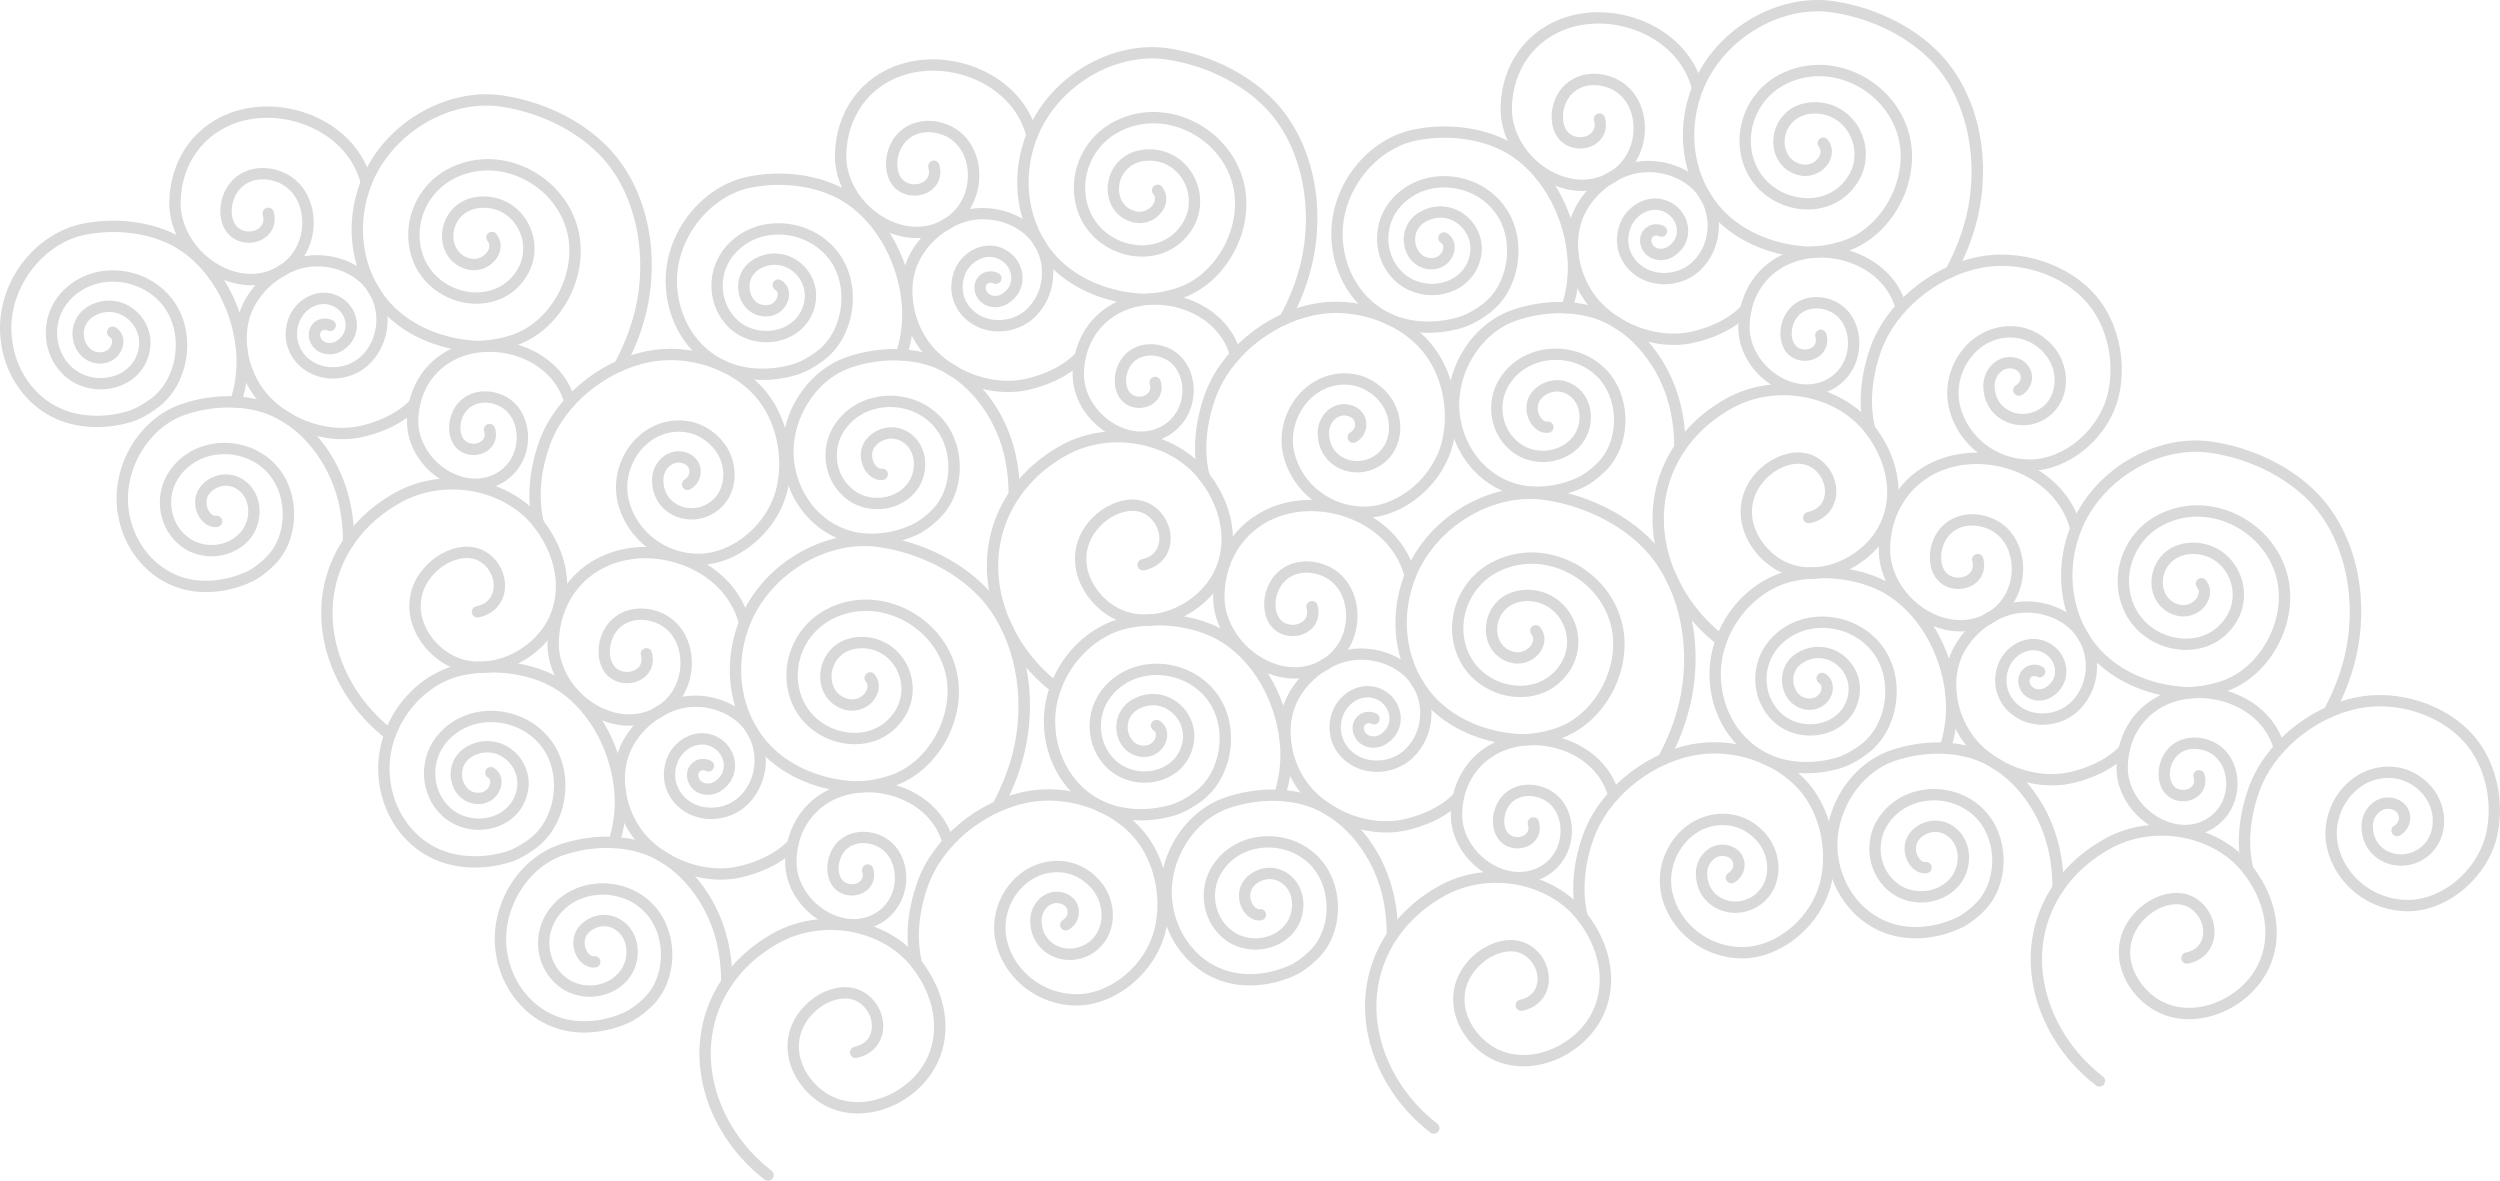 <!-- Generator: Adobe Illustrator 19.0.1, SVG Export Plug-In  -->
<svg version="1.1"
	 xmlns="http://www.w3.org/2000/svg" xmlns:xlink="http://www.w3.org/1999/xlink" xmlns:a="http://ns.adobe.com/AdobeSVGViewerExtensions/3.0/"
	 x="0px" y="0px" width="1102.8px" height="520.899px" viewBox="0 0 1102.8 520.899"
	 style="enable-background:new 0 0 1102.8 520.899;" xml:space="preserve">
<style type="text/css">
	.st0{opacity:0.15;}
</style>
<defs>
</defs>
<g class="st0">
	<g>
		<path d="M796.978,174.569c-2.065,0-4.178-0.256-6.3-0.784c-13.684-3.411-23.956-16.087-23.896-29.485
			c0.066-15.861,9.067-28.739,23.489-33.606c10.607-3.579,23.029-2.457,33.23,3.001c8.877,4.75,15.104,12.339,17.532,21.368
			c0.358,1.333-0.432,2.705-1.765,3.063c-1.335,0.362-2.704-0.431-3.063-1.765c-2.066-7.683-7.416-14.166-15.062-18.258
			c-9.007-4.819-19.949-5.819-29.273-2.672c-12.333,4.162-20.03,15.232-20.088,28.891c-0.05,10.979,8.781,21.789,20.104,24.611
			c9.177,2.287,18.112-1.807,21.738-9.951c2.02-4.529,2.103-10.11,0.218-14.566c-1.066-2.521-3.265-5.864-7.686-7.483
			c-3.489-1.278-7.131-1.194-9.995,0.229c-2.54,1.262-4.365,3.497-5.277,6.466c-0.845,2.748-0.65,5.827,0.495,7.844
			c0.753,1.327,1.853,2.152,3.362,2.521c1.954,0.482,4.087-0.065,5.305-1.356c0.98-1.037,1.243-2.422,0.76-4.006
			c-0.402-1.32,0.341-2.718,1.662-3.121c1.319-0.399,2.718,0.34,3.121,1.662c1.009,3.306,0.312,6.549-1.909,8.899
			c-2.45,2.594-6.425,3.684-10.127,2.779c-2.839-0.695-5.094-2.394-6.522-4.91c-1.819-3.205-2.174-7.719-0.926-11.781
			c1.324-4.312,4.033-7.589,7.833-9.476c4.088-2.029,9.17-2.191,13.938-0.446c4.834,1.771,8.489,5.309,10.571,10.23
			c2.443,5.776,2.349,12.71-0.255,18.549C814.411,169.51,806.172,174.568,796.978,174.569z"/>
		<path d="M697.961,84.251c-2.63,0-5.323-0.349-8.022-1.071c-16.316-4.371-28.356-19.76-28.007-35.795
			c0.421-19.034,11.485-34.295,28.876-39.827c12.634-4.019,27.41-2.381,39.53,4.378c10.736,5.989,18.169,15.358,20.928,26.384
			c0.336,1.34-0.479,2.697-1.817,3.032c-1.345,0.34-2.697-0.479-3.032-1.817c-2.421-9.673-8.996-17.923-18.514-23.231
			c-10.938-6.099-24.235-7.588-35.579-3.979c-15.291,4.863-25.021,18.341-25.394,35.172c-0.295,13.571,10.379,27.125,24.302,30.854
			c11.356,3.041,22.557-1.862,27.248-11.921c2.607-5.59,2.83-12.533,0.579-18.12c-1.281-3.183-3.966-7.423-9.479-9.553
			c-4.35-1.68-8.934-1.647-12.576,0.085c-3.247,1.543-5.605,4.33-6.82,8.06c-1.129,3.455-0.943,7.364,0.472,9.963
			c0.948,1.741,2.417,2.885,4.366,3.397c2.582,0.684,5.329,0.022,6.993-1.678c1.357-1.386,1.752-3.245,1.143-5.376
			c-0.38-1.327,0.389-2.712,1.716-3.091c1.325-0.385,2.711,0.389,3.091,1.716c1.101,3.847,0.234,7.582-2.376,10.248
			c-2.899,2.963-7.545,4.146-11.84,3.017c-3.286-0.866-5.874-2.886-7.483-5.842c-2.073-3.807-2.393-9.135-0.834-13.905
			c1.648-5.064,4.909-8.877,9.426-11.024c4.878-2.319,10.898-2.404,16.524-0.233c5.689,2.197,9.948,6.468,12.317,12.349
			c2.792,6.933,2.535,15.195-0.687,22.102C718.403,78.423,708.716,84.251,697.961,84.251z"/>
		<path d="M738.349,152.16c-12.805,0-26.516-5.619-35.616-15.097c-9.989-10.41-14.131-26.894-10.072-40.085
			c3.306-10.736,12.698-20.256,23.931-24.253c13.466-4.786,30.223,0.512,37.358,11.813c6.847,10.835,5.416,25.193-3.402,34.141
			c-4.827,4.894-11.912,7.355-18.943,6.595c-6.498-0.707-12.14-4.154-15.479-9.459c-2.993-4.748-3.67-10.455-1.906-16.069
			c1.536-4.896,5.235-8.995,9.896-10.965c4.18-1.767,8.652-1.646,12.593,0.341c4.679,2.354,7.738,6.989,7.982,12.093
			c0.232,4.854-2.112,9.2-6.434,11.921c-2.83,1.782-6.448,2.108-9.442,0.849c-2.683-1.128-4.577-3.419-5.196-6.285
			c-0.611-2.829,0.38-5.637,2.586-7.327c2.251-1.725,5.266-1.963,7.867-0.623c1.228,0.632,1.71,2.14,1.078,3.367
			s-2.142,1.708-3.367,1.078c-0.881-0.452-1.827-0.397-2.536,0.146c-0.396,0.305-1.021,1.008-0.741,2.304
			c0.352,1.624,1.416,2.383,2.247,2.732c1.491,0.626,3.391,0.442,4.841-0.472c2.792-1.758,4.249-4.403,4.104-7.45
			c-0.158-3.306-2.165-6.32-5.237-7.866c-2.609-1.314-5.591-1.388-8.396-0.201c-3.326,1.406-5.97,4.343-7.072,7.856
			c-1.317,4.192-0.832,8.42,1.366,11.907c2.559,4.064,6.746,6.604,11.79,7.153c5.524,0.594,11.078-1.318,14.842-5.135
			c7.204-7.309,8.354-19.067,2.735-27.959c-5.96-9.439-20.069-13.823-31.455-9.773c-9.796,3.485-17.971,11.733-20.827,21.013
			c-3.55,11.536,0.11,25.991,8.9,35.151c10.075,10.492,26.391,15.729,39.664,12.739c6.532-1.472,15.709-4.676,22.338-11.58
			c0.957-0.996,2.54-1.027,3.535-0.072c0.996,0.956,1.028,2.539,0.072,3.535c-7.489,7.801-17.646,11.372-24.846,12.994
			C744.282,151.853,741.339,152.159,738.349,152.16z"/>
		<path d="M895.282,207.686c-16.846,0.001-31.799-11.648-35.568-27.715c-2.053-8.757,0.158-18.318,5.913-25.578
			c5.304-6.689,13.034-10.526,21.212-10.526c7.3,0,14.054,3.217,19.019,9.057c4.312,5.073,6.255,11.968,5.195,18.444
			c-0.943,5.775-4.146,10.571-9.016,13.506c-5.779,3.48-12.92,3.633-18.637,0.401c-5.418-3.062-8.524-8.577-8.524-15.133
			c0-4.224,2.083-8.306,5.437-10.654c3.02-2.113,6.604-2.579,10.099-1.308c3.344,1.218,5.615,4.079,5.929,7.468
			c0.32,3.464-1.41,6.755-4.515,8.588c-1.188,0.703-2.723,0.309-3.424-0.881c-0.702-1.189-0.308-2.722,0.881-3.424
			c1.444-0.853,2.221-2.282,2.079-3.823c-0.138-1.486-1.107-2.663-2.661-3.229c-2.453-0.895-4.355-0.11-5.52,0.704
			c-2.038,1.428-3.305,3.94-3.305,6.559c0,4.771,2.125,8.6,5.984,10.78c4.151,2.347,9.361,2.218,13.597-0.332
			c3.593-2.164,5.958-5.726,6.662-10.029c0.824-5.047-0.697-10.43-4.071-14.399c-3.999-4.704-9.4-7.295-15.209-7.295
			c-6.739,0-12.881,3.065-17.293,8.632c-4.815,6.074-6.671,14.048-4.965,21.331c3.245,13.829,16.152,23.856,30.701,23.856
			c0.014,0,0.027,0,0.042,0c15.412-0.02,30.912-13.258,34.552-29.509c3.116-13.919-0.488-29.45-9.184-39.567
			c-10.793-12.553-30.232-18.868-47.273-15.367c-19.468,4.004-37.407,19.058-43.624,36.61c-4.249,11.994-5.156,23.711-2.624,33.885
			c0.334,1.34-0.482,2.696-1.822,3.029c-1.339,0.332-2.696-0.481-3.029-1.822c-2.771-11.128-1.815-23.84,2.763-36.762
			c6.771-19.118,26.234-35.5,47.329-39.838c18.737-3.854,40.15,3.138,52.073,17.005c9.689,11.274,13.721,28.513,10.271,43.919
			c-4.121,18.403-21.807,33.395-39.425,33.417C895.316,207.686,895.298,207.686,895.282,207.686z"/>
		<path d="M759.261,285.026c-0.532,0-1.068-0.169-1.523-0.52c-14.706-11.323-24.86-27.73-27.859-45.014
			c-4.535-26.119,7.72-50.613,31.983-63.923c21.404-11.743,50.5-6.254,64.858,12.235c13.11,16.885,14.36,37.207,3.187,51.771
			c-6.676,8.7-17.046,14.516-27.74,15.556c-9.008,0.875-17.216-1.7-23.738-7.448c-6.449-5.686-10.309-13.342-10.587-21.006
			c-0.257-7.069,2.404-13.657,7.695-19.053c4.984-5.083,11.827-8.141,17.968-8.052c4.644,0.089,8.767,1.973,11.922,5.448
			c4.136,4.554,5.658,11.006,3.881,16.439c-1.581,4.831-5.568,8.229-10.939,9.322c-1.346,0.284-2.673-0.597-2.948-1.95
			c-0.276-1.353,0.598-2.673,1.95-2.948c4.63-0.943,6.463-3.772,7.185-5.979c1.229-3.755,0.118-8.277-2.829-11.523
			c-2.239-2.466-5.037-3.747-8.316-3.811c-0.084-0.001-0.168-0.002-0.253-0.002c-4.709,0-10.067,2.494-14.049,6.555
			c-4.308,4.393-6.475,9.707-6.269,15.371c0.229,6.299,3.472,12.654,8.896,17.437c6.894,6.076,14.657,6.732,19.947,6.223
			c9.202-0.895,18.497-6.114,24.258-13.622c9.747-12.705,8.503-30.629-3.169-45.662c-12.916-16.632-39.16-21.529-58.505-10.919
			c-22.33,12.25-33.62,34.736-29.462,58.685c2.788,16.064,12.259,31.339,25.984,41.908c1.094,0.842,1.298,2.412,0.455,3.506
			C760.751,284.691,760.01,285.026,759.261,285.026z"/>
		<path d="M860.474,122.362c-0.401,0.001-0.808-0.096-1.186-0.3c-1.215-0.656-1.668-2.173-1.013-3.388
			c4.139-7.669,7.18-15.414,9.037-23.021c5.875-24.053,0.698-50.088-13.188-66.329c-10.385-12.147-27.439-21.052-45.622-23.82
			c-23.689-3.611-49.719,12.601-58.021,36.136c-6.792,19.26-2.29,40.056,11.472,52.979c8.769,8.232,21.621,13.372,35.261,14.1
			c4.339,0.226,10.244-0.723,15.812-2.557c16.691-5.489,28.265-25.92,24.769-43.722c-2.151-10.954-9.749-20.452-20.324-25.407
			c-10.145-4.751-21.315-4.55-30.651,0.558c-13.024,7.125-18.249,23.479-11.647,36.457c3.977,7.818,12.409,13.059,21.483,13.349
			c8.027,0.275,14.927-3.448,18.904-10.166c3.359-5.676,3.325-12.803-0.089-18.6c-3.261-5.535-9.004-8.725-15.328-8.554
			c-8.058,0.229-12.253,5.764-12.837,11.148c-0.494,4.554,1.562,9.785,7.266,11.208c3.437,0.854,6.417-0.994,7.736-3.076
			c0.497-0.786,1.495-2.808,0.024-4.604c-0.875-1.068-0.719-2.644,0.35-3.518c1.067-0.875,2.643-0.72,3.518,0.35
			c2.417,2.95,2.544,6.952,0.333,10.446c-2.747,4.34-8.157,6.501-13.17,5.253c-7.354-1.834-11.889-8.659-11.027-16.599
			c0.817-7.542,6.598-15.293,17.666-15.607c8.173-0.214,15.579,3.885,19.777,11.015c4.339,7.366,4.371,16.441,0.084,23.684
			c-4.936,8.337-13.5,12.909-23.367,12.617c-10.87-0.349-20.989-6.66-25.78-16.079c-7.814-15.362-1.666-34.702,13.704-43.111
			c10.75-5.879,23.57-6.135,35.173-0.698c12.013,5.628,20.652,16.459,23.109,28.972c4.02,20.463-8.854,43.101-28.111,49.435
			c-2.941,0.969-10.546,3.184-17.643,2.799c-14.798-0.789-28.801-6.419-38.416-15.447c-15.206-14.28-20.216-37.159-12.764-58.287
			c4.503-12.766,13.675-23.846,25.826-31.202c11.874-7.188,25.248-10.104,37.662-8.214c19.333,2.944,37.528,12.481,48.67,25.514
			c15.127,17.692,20.586,44.808,14.245,70.765c-1.959,8.021-5.153,16.166-9.494,24.21
			C862.224,121.887,861.362,122.362,860.474,122.362z"/>
		<path d="M678.118,219.615c-3.69,0-7.291-0.469-10.671-1.418c-14.896-4.188-26.029-17.514-28.363-33.95
			c-2.878-20.304,9.526-41.21,28.238-47.596c13.642-4.654,28.794-4.606,40.534,0.129c15.932,6.427,28.744,22.302,33.436,41.43
			c1.519,6.195,2.303,13.073,2.209,19.367c-0.021,1.368-1.136,2.463-2.499,2.463c-0.013,0-0.025,0-0.038,0
			c-1.381-0.021-2.483-1.156-2.463-2.537c0.088-5.881-0.646-12.31-2.064-18.103c-4.25-17.326-16.203-32.236-30.451-37.983
			c-10.659-4.3-24.51-4.314-37.048-0.033c-16.241,5.542-27.412,24.456-24.902,42.161c2.055,14.475,11.775,26.188,24.766,29.838
			c8.288,2.33,18.16,1.341,27.084-2.716c2.807-1.274,6.229-3.828,9.158-6.831c8.722-8.94,9.308-25.629,1.256-35.715
			c-4.945-6.19-12.821-9.698-21.141-9.332c-7.94,0.333-14.9,4.115-19.096,10.378c-5.822,8.689-3.771,20.607,4.569,26.567
			c5.007,3.575,11.952,4.101,17.697,1.34c5.054-2.429,8.123-6.935,8.42-12.364c0.252-4.613-1.7-8.614-5.222-10.702
			c-3.049-1.807-6.561-1.749-9.637,0.158c-4.658,2.891-3.579,7.12-3.138,8.348c0.758,2.104,2.384,3.611,3.701,3.432
			c1.387-0.183,2.63,0.772,2.815,2.14c0.186,1.368-0.772,2.629-2.14,2.815c-3.753,0.503-7.48-2.243-9.081-6.694
			c-1.501-4.17-1.037-10.414,5.206-14.288c4.646-2.882,10.187-2.961,14.822-0.211c5.078,3.01,8.015,8.864,7.664,15.276
			c-0.399,7.306-4.498,13.355-11.246,16.598c-7.364,3.539-16.303,2.841-22.77-1.778c-10.519-7.515-13.128-22.507-5.817-33.419
			c5.092-7.601,13.49-12.19,23.041-12.591c9.876-0.404,19.319,3.777,25.257,11.208c9.687,12.134,8.961,31.517-1.584,42.326
			c-1.603,1.644-5.853,5.704-10.669,7.893C691.56,218.125,684.697,219.615,678.118,219.615z"/>
		<path d="M630.012,146.818c-6.304,0-12.404-1.182-17.762-3.523c-15.133-6.617-24.943-22.348-24.993-40.076
			c-0.061-21.9,16.132-42.19,36.862-46.192c15.128-2.919,31.168-0.642,42.898,6.098c15.924,9.156,27.149,27.853,29.297,48.792
			c0.498,4.83,0.801,14.459-2.772,24.663c-0.456,1.303-1.885,1.988-3.186,1.533c-1.303-0.456-1.989-1.883-1.533-3.186
			c2.375-6.783,3.293-14.983,2.518-22.499c-1.957-19.076-12.482-36.727-26.814-44.969c-10.722-6.159-25.475-8.227-39.46-5.522
			c-18.145,3.502-32.862,22.015-32.81,41.269c0.045,15.747,8.679,29.685,21.996,35.508c8.495,3.715,19.17,4.121,29.289,1.12
			c3.186-0.944,7.22-3.162,10.79-5.932c10.65-8.261,13.757-26.005,6.646-37.972c-4.364-7.354-12.289-12.259-21.201-13.12
			c-8.548-0.83-16.547,2.185-21.966,8.26c-7.528,8.439-7.105,21.51,0.942,29.138c4.835,4.581,12.203,6.185,18.776,4.076
			c5.789-1.854,9.756-6.235,10.884-12.022c0.95-4.864-0.871-9.902-4.751-13.148c-3.751-3.139-8.484-3.938-12.98-2.192
			c-5.948,2.308-7.057,7.334-6.198,10.937c0.719,3.014,3.178,6.391,7.701,5.932c2.483-0.242,4.027-2.174,4.411-3.866
			c0.167-0.737,0.269-2.084-0.936-2.812c-1.182-0.714-1.561-2.251-0.847-3.433c0.715-1.183,2.251-1.559,3.433-0.847
			c2.759,1.667,3.994,4.808,3.226,8.197c-0.939,4.14-4.558,7.321-8.801,7.736c-6.171,0.604-11.54-3.405-13.052-9.749
			c-1.429-5.999,0.878-13.507,9.254-16.758c6.155-2.386,12.884-1.259,17.997,3.02c5.277,4.415,7.749,11.29,6.451,17.941
			c-1.488,7.631-6.688,13.399-14.267,15.827c-8.289,2.65-17.604,0.607-23.741-5.21c-9.989-9.468-10.543-25.66-1.233-36.095
			c6.491-7.277,16.036-10.895,26.178-9.908c10.492,1.014,19.845,6.825,25.02,15.544c8.456,14.234,4.848,34.602-7.882,44.476
			c-1.938,1.503-7.028,5.172-12.433,6.773C640.028,146.091,634.957,146.818,630.012,146.818z"/>
	</g>
	<g>
		<path d="M503.349,195.356c-2.065,0.001-4.178-0.255-6.3-0.783c-13.684-3.412-23.956-16.088-23.896-29.485
			c0.069-15.863,9.07-28.74,23.489-33.606c10.609-3.578,23.031-2.457,33.232,3.001c8.877,4.75,15.104,12.338,17.532,21.367
			c0.358,1.333-0.432,2.705-1.765,3.063c-1.335,0.362-2.704-0.431-3.063-1.765c-2.066-7.682-7.416-14.166-15.062-18.258
			c-9.008-4.819-19.95-5.817-29.275-2.671c-12.331,4.161-20.028,15.231-20.088,28.891c-0.05,10.977,8.781,21.787,20.104,24.611
			c9.175,2.286,18.114-1.808,21.74-9.951c2.019-4.53,2.101-10.112,0.216-14.567c-1.066-2.52-3.266-5.863-7.686-7.482
			c-3.488-1.276-7.131-1.193-9.995,0.229c-2.54,1.262-4.364,3.497-5.275,6.465c-0.845,2.749-0.65,5.829,0.495,7.846
			c0.753,1.327,1.854,2.152,3.362,2.521c1.954,0.482,4.086-0.067,5.305-1.357c0.98-1.037,1.243-2.422,0.76-4.005
			c-0.402-1.32,0.341-2.718,1.662-3.121c1.315-0.396,2.718,0.341,3.121,1.662c1.008,3.305,0.312,6.548-1.909,8.898
			c-2.451,2.594-6.426,3.685-10.127,2.78c-2.838-0.695-5.094-2.394-6.522-4.91c-1.819-3.205-2.174-7.72-0.926-11.782
			c1.323-4.312,4.031-7.588,7.831-9.476c4.088-2.029,9.167-2.191,13.938-0.445c4.833,1.771,8.488,5.308,10.571,10.229
			c2.443,5.774,2.35,12.709-0.253,18.55C520.785,190.297,512.544,195.356,503.349,195.356z"/>
		<path d="M404.335,105.038c-2.631,0-5.324-0.349-8.023-1.071c-16.318-4.371-28.358-19.76-28.007-35.794
			c0.418-19.034,11.483-34.296,28.876-39.828c12.632-4.019,27.407-2.381,39.526,4.377c10.737,5.989,18.172,15.359,20.932,26.385
			c0.336,1.34-0.479,2.697-1.817,3.032c-1.346,0.337-2.697-0.478-3.032-1.817c-2.422-9.673-8.998-17.924-18.518-23.232
			c-10.938-6.1-24.236-7.587-35.575-3.979c-15.293,4.864-25.023,18.341-25.394,35.172c-0.297,13.571,10.378,27.125,24.302,30.854
			c11.352,3.044,22.554-1.861,27.246-11.92c2.607-5.592,2.83-12.535,0.58-18.122c-1.281-3.182-3.967-7.421-9.48-9.551
			c-4.349-1.679-8.933-1.648-12.574,0.084c-3.248,1.544-5.606,4.331-6.822,8.06c-1.129,3.455-0.943,7.365,0.472,9.963
			c0.949,1.741,2.418,2.885,4.368,3.397c2.583,0.683,5.331,0.022,6.994-1.678c1.355-1.386,1.75-3.244,1.14-5.374
			c-0.38-1.328,0.388-2.712,1.715-3.092c1.332-0.386,2.711,0.389,3.092,1.715c1.102,3.847,0.236,7.582-2.373,10.248
			c-2.9,2.963-7.546,4.147-11.841,3.017c-3.286-0.865-5.875-2.886-7.485-5.842c-2.073-3.807-2.394-9.135-0.834-13.905
			c1.65-5.064,4.911-8.877,9.429-11.024c4.877-2.318,10.897-2.402,16.521-0.232c5.689,2.197,9.949,6.467,12.317,12.347
			c2.792,6.933,2.535,15.195-0.687,22.104C424.774,99.211,415.088,105.038,404.335,105.038z"/>
		<path d="M444.72,172.947c-12.802,0-26.514-5.619-35.614-15.096c-9.989-10.407-14.132-26.892-10.074-40.086
			c3.308-10.737,12.701-20.256,23.931-24.252c13.466-4.788,30.224,0.509,37.36,11.812c6.845,10.837,5.414,25.195-3.404,34.141
			c-4.829,4.896-11.906,7.355-18.945,6.595c-6.497-0.707-12.138-4.155-15.477-9.459c-2.994-4.748-3.671-10.456-1.905-16.07
			c1.534-4.893,5.232-8.991,9.892-10.962c4.181-1.769,8.653-1.648,12.597,0.339c4.679,2.355,7.737,6.99,7.981,12.094
			c0.232,4.854-2.111,9.199-6.433,11.921c-2.83,1.782-6.45,2.107-9.445,0.848c-2.683-1.128-4.576-3.419-5.195-6.284
			c-0.61-2.831,0.383-5.639,2.589-7.329c2.252-1.723,5.264-1.962,7.866-0.622c1.228,0.632,1.71,2.14,1.078,3.367
			c-0.633,1.228-2.142,1.709-3.367,1.078c-0.882-0.452-1.827-0.397-2.536,0.146c-0.397,0.305-1.021,1.009-0.742,2.306
			c0.351,1.622,1.415,2.38,2.246,2.729c1.492,0.628,3.392,0.443,4.844-0.47c2.79-1.758,4.248-4.403,4.102-7.45
			c-0.158-3.307-2.165-6.321-5.236-7.867c-2.611-1.316-5.594-1.387-8.399-0.2c-3.326,1.406-5.969,4.343-7.069,7.855
			c-1.318,4.192-0.834,8.42,1.365,11.906c2.559,4.065,6.744,6.605,11.787,7.154c5.531,0.604,11.079-1.317,14.844-5.135
			c7.204-7.308,8.354-19.066,2.737-27.96c-5.96-9.438-20.069-13.821-31.457-9.771c-9.793,3.484-17.969,11.732-20.827,21.013
			c-3.549,11.538,0.112,25.993,8.902,35.151c10.075,10.493,26.387,15.727,39.662,12.738c6.532-1.472,15.71-4.676,22.341-11.579
			c0.955-0.998,2.539-1.029,3.534-0.071c0.996,0.956,1.028,2.538,0.071,3.534c-7.49,7.8-17.646,11.371-24.847,12.993
			C450.653,172.641,447.711,172.947,444.72,172.947z"/>
		<path d="M601.655,228.474c-16.848,0.001-31.802-11.649-35.568-27.717c-2.054-8.755,0.156-18.315,5.91-25.575
			c5.304-6.69,13.035-10.527,21.213-10.527c7.301,0,14.056,3.217,19.021,9.057c4.312,5.073,6.254,11.969,5.195,18.445
			c-0.944,5.774-4.146,10.57-9.016,13.504c-5.776,3.479-12.918,3.634-18.638,0.402c-5.418-3.062-8.525-8.577-8.525-15.134
			c0-4.224,2.083-8.306,5.437-10.653c3.02-2.114,6.604-2.579,10.101-1.308c3.343,1.217,5.613,4.078,5.927,7.467
			c0.32,3.464-1.408,6.755-4.513,8.589c-1.188,0.702-2.722,0.31-3.424-0.881c-0.702-1.188-0.308-2.722,0.881-3.424
			c1.443-0.853,2.22-2.282,2.077-3.823c-0.138-1.487-1.106-2.664-2.659-3.229c-2.454-0.896-4.358-0.109-5.521,0.704
			c-2.038,1.427-3.305,3.939-3.305,6.558c0,4.771,2.125,8.6,5.984,10.78c4.152,2.346,9.364,2.221,13.599-0.332
			c3.592-2.164,5.957-5.725,6.661-10.027c0.825-5.047-0.697-10.431-4.071-14.4c-3.998-4.704-9.399-7.295-15.21-7.295
			c-6.739,0-12.881,3.066-17.294,8.633c-4.814,6.074-6.669,14.047-4.962,21.329c3.243,13.829,16.151,23.857,30.701,23.857
			c0.014,0,0.026,0,0.04,0c15.413-0.021,30.914-13.259,34.554-29.509c3.116-13.918-0.489-29.449-9.186-39.567
			c-10.792-12.553-30.235-18.876-47.271-15.367c-19.47,4.004-37.409,19.059-43.624,36.61c-4.249,11.993-5.157,23.71-2.626,33.884
			c0.334,1.34-0.482,2.696-1.822,3.029c-1.34,0.335-2.697-0.481-3.029-1.822c-2.769-11.129-1.812-23.841,2.765-36.761
			c6.77-19.117,26.232-35.499,47.329-39.839c18.737-3.852,40.15,3.14,52.071,17.006c9.69,11.275,13.722,28.515,10.272,43.919
			c-4.121,18.402-21.808,33.394-39.427,33.417C601.688,228.474,601.67,228.474,601.655,228.474z"/>
		<path d="M465.634,305.812c-0.532,0-1.068-0.169-1.523-0.519c-14.705-11.32-24.86-27.727-27.861-45.013
			c-4.533-26.12,7.723-50.614,31.985-63.923c21.405-11.748,50.499-6.256,64.856,12.235c13.112,16.885,14.362,37.207,3.187,51.771
			c-6.675,8.7-17.045,14.515-27.739,15.555c-9.006,0.872-17.215-1.699-23.737-7.449c-6.45-5.685-10.31-13.341-10.589-21.005
			c-0.257-7.068,2.404-13.657,7.695-19.053c4.983-5.083,11.837-8.187,17.967-8.051c4.645,0.089,8.769,1.973,11.925,5.448
			c4.135,4.552,5.658,11.004,3.881,16.438c-1.581,4.831-5.568,8.229-10.941,9.324c-1.347,0.285-2.673-0.597-2.948-1.95
			c-0.276-1.353,0.597-2.673,1.95-2.948c4.632-0.944,6.465-3.773,7.188-5.98c1.228-3.754,0.117-8.276-2.83-11.521
			c-2.24-2.466-5.039-3.748-8.319-3.811c-4.806-0.11-10.249,2.419-14.301,6.552c-4.308,4.393-6.475,9.707-6.269,15.371
			c0.229,6.299,3.473,12.654,8.898,17.436c6.893,6.076,14.65,6.733,19.946,6.224c9.202-0.895,18.497-6.114,24.257-13.621
			c9.749-12.706,8.505-30.629-3.169-45.662c-12.914-16.634-39.158-21.532-58.503-10.919c-22.33,12.25-33.62,34.736-29.464,58.685
			c2.79,16.066,12.262,31.341,25.986,41.905c1.094,0.843,1.298,2.412,0.456,3.507C467.124,305.478,466.383,305.812,465.634,305.812z
			"/>
		<path d="M566.845,143.15c-0.401,0.001-0.808-0.097-1.186-0.3c-1.215-0.656-1.668-2.173-1.013-3.388
			c4.14-7.669,7.181-15.414,9.039-23.021c5.875-24.053,0.698-50.088-13.188-66.328c-10.386-12.147-27.441-21.052-45.622-23.82
			c-23.696-3.615-49.721,12.602-58.021,36.135c-6.793,19.262-2.291,40.058,11.471,52.979c8.768,8.232,21.619,13.372,35.261,14.101
			c4.328,0.229,10.246-0.724,15.812-2.557c16.689-5.49,28.263-25.921,24.769-43.723c-2.152-10.955-9.752-20.454-20.328-25.408
			c-10.142-4.75-21.315-4.547-30.647,0.56c-13.023,7.125-18.249,23.479-11.649,36.457c3.977,7.818,12.409,13.058,21.483,13.349
			c8.043,0.271,14.927-3.449,18.904-10.166c3.359-5.676,3.325-12.803-0.089-18.601c-3.261-5.535-8.979-8.732-15.326-8.554
			c-8.058,0.229-12.254,5.764-12.838,11.147c-0.494,4.555,1.562,9.786,7.267,11.209c3.435,0.852,6.418-0.995,7.735-3.076
			c0.497-0.785,1.495-2.807,0.023-4.602c-0.875-1.068-0.719-2.644,0.349-3.519s2.644-0.719,3.519,0.349
			c2.417,2.95,2.545,6.952,0.335,10.445c-2.749,4.342-8.161,6.501-13.17,5.254c-7.354-1.834-11.89-8.66-11.028-16.6
			c0.817-7.542,6.598-15.292,17.667-15.606c8.174-0.229,15.577,3.886,19.775,11.015c4.339,7.366,4.371,16.441,0.084,23.685
			c-4.936,8.336-13.466,12.912-23.367,12.617c-10.87-0.349-20.989-6.66-25.78-16.08c-7.812-15.362-1.664-34.701,13.706-43.11
			c10.749-5.88,23.567-6.136,35.169-0.7c12.014,5.628,20.654,16.458,23.113,28.972c4.017,20.463-8.856,43.102-28.111,49.437
			c-2.941,0.968-10.548,3.179-17.644,2.799c-14.801-0.79-28.803-6.421-38.415-15.448c-15.206-14.278-20.217-37.157-12.764-58.287
			c4.502-12.765,13.673-23.846,25.825-31.201c11.873-7.187,25.244-10.104,37.663-8.214c19.332,2.943,37.526,12.481,48.67,25.514
			c15.127,17.691,20.586,44.807,14.245,70.764c-1.959,8.022-5.154,16.168-9.496,24.211
			C568.595,142.676,567.734,143.15,566.845,143.15z"/>
		<path d="M384.491,240.403c-3.69,0-7.291-0.469-10.672-1.418c-14.895-4.188-26.028-17.514-28.364-33.951
			c-2.878-20.304,9.526-41.21,28.238-47.595c13.644-4.655,28.796-4.608,40.534,0.128c15.933,6.426,28.745,22.301,33.438,41.43
			c1.517,6.19,2.301,13.068,2.207,19.367c-0.021,1.368-1.136,2.463-2.499,2.463c-0.013,0-0.025,0-0.038,0
			c-1.381-0.021-2.483-1.156-2.463-2.537c0.088-5.886-0.645-12.314-2.062-18.103c-4.251-17.327-16.204-32.236-30.453-37.983
			c-10.659-4.3-24.509-4.312-37.048-0.032c-16.241,5.541-27.412,24.454-24.902,42.16c2.057,14.476,11.777,26.188,24.766,29.84
			c8.292,2.328,18.163,1.338,27.084-2.716c2.806-1.274,6.229-3.829,9.158-6.833c8.721-8.939,9.309-25.628,1.258-35.714
			c-4.946-6.19-12.846-9.666-21.144-9.333c-7.94,0.334-14.9,4.116-19.095,10.379c-5.821,8.688-3.771,20.606,4.571,26.567
			c5.006,3.575,11.953,4.1,17.698,1.34c5.054-2.429,8.122-6.936,8.419-12.364c0.252-4.614-1.701-8.616-5.225-10.704
			c-3.048-1.806-6.56-1.746-9.633,0.16c-4.659,2.892-3.58,7.121-3.139,8.349c0.757,2.104,2.396,3.609,3.701,3.43
			c1.375-0.183,2.629,0.772,2.815,2.14c0.187,1.368-0.771,2.628-2.14,2.815c-3.747,0.496-7.479-2.241-9.082-6.692
			c-1.5-4.17-1.037-10.414,5.207-14.289c4.645-2.882,10.184-2.96,14.818-0.214c5.08,3.011,8.018,8.865,7.668,15.278
			c-0.399,7.306-4.498,13.355-11.245,16.598c-7.364,3.539-16.304,2.842-22.771-1.777c-10.519-7.517-13.129-22.508-5.819-33.419
			c5.092-7.601,13.489-12.19,23.039-12.591c9.873-0.42,19.321,3.774,25.261,11.208c9.685,12.135,8.959,31.517-1.586,42.325
			c-1.603,1.645-5.853,5.707-10.67,7.894C397.933,238.913,391.07,240.402,384.491,240.403z"/>
		<path d="M336.384,167.605c-6.305,0.001-12.404-1.181-17.763-3.522c-15.132-6.618-24.941-22.349-24.991-40.077
			c-0.062-21.898,16.129-42.188,36.86-46.192c15.129-2.922,31.167-0.641,42.9,6.098c15.924,9.156,27.149,27.853,29.297,48.793
			c0.498,4.827,0.801,14.453-2.772,24.662c-0.456,1.303-1.883,1.989-3.186,1.533s-1.989-1.882-1.533-3.186
			c2.375-6.786,3.292-14.986,2.518-22.498c-1.957-19.077-12.482-36.728-26.814-44.97c-10.724-6.158-25.474-8.224-39.462-5.522
			c-18.145,3.503-32.862,22.017-32.808,41.269c0.045,15.747,8.678,29.686,21.994,35.51c8.496,3.711,19.174,4.121,29.291,1.118
			c3.184-0.943,7.217-3.16,10.79-5.931c10.648-8.261,13.755-26.005,6.646-37.973c-4.365-7.354-12.292-12.259-21.204-13.12
			c-8.542-0.817-16.545,2.186-21.963,8.26c-7.527,8.439-7.105,21.511,0.942,29.139c4.834,4.58,12.203,6.181,18.775,4.076
			c5.789-1.854,9.757-6.235,10.885-12.022c0.95-4.863-0.871-9.901-4.75-13.148c-3.753-3.139-8.486-3.939-12.983-2.193
			c-5.947,2.309-7.055,7.335-6.196,10.938c0.719,3.013,3.14,6.392,7.699,5.93c2.483-0.242,4.027-2.175,4.411-3.867
			c0.168-0.737,0.269-2.083-0.934-2.81c-1.182-0.714-1.561-2.251-0.847-3.433s2.252-1.56,3.433-0.847
			c2.758,1.666,3.993,4.807,3.225,8.195c-0.939,4.141-4.559,7.322-8.802,7.737c-6.158,0.605-11.538-3.402-13.05-9.748
			c-1.43-5.999,0.877-13.508,9.252-16.759c6.156-2.388,12.887-1.259,18,3.021c5.276,4.415,7.748,11.289,6.45,17.939
			c-1.489,7.632-6.689,13.4-14.269,15.827c-8.284,2.65-17.601,0.607-23.739-5.209c-9.989-9.468-10.542-25.66-1.233-36.096
			c6.49-7.276,16.027-10.887,26.174-9.908c10.493,1.014,19.848,6.825,25.022,15.544c8.455,14.235,4.847,34.603-7.881,44.477
			c-1.939,1.504-7.033,5.173-12.434,6.773C346.401,166.879,341.328,167.605,336.384,167.605z"/>
	</g>
	<g>
		<path d="M963.805,368.868c-2.064,0-4.177-0.255-6.299-0.783c-13.684-3.412-23.956-16.088-23.896-29.486
			c0.066-15.862,9.067-28.74,23.49-33.606c10.603-3.579,23.027-2.457,33.229,3c8.878,4.75,15.104,12.339,17.533,21.368
			c0.358,1.333-0.432,2.705-1.765,3.063c-1.334,0.36-2.705-0.431-3.063-1.765c-2.066-7.683-7.416-14.166-15.063-18.258
			c-9.006-4.818-19.949-5.816-29.271-2.671c-12.334,4.161-20.031,15.231-20.089,28.891c-0.05,10.978,8.781,21.789,20.104,24.612
			c9.183,2.286,18.113-1.808,21.738-9.952c2.02-4.529,2.103-10.11,0.218-14.566c-1.066-2.521-3.265-5.864-7.686-7.483
			c-3.487-1.275-7.128-1.195-9.995,0.229c-2.54,1.261-4.365,3.497-5.277,6.466c-0.845,2.748-0.65,5.827,0.495,7.845
			c0.753,1.328,1.854,2.153,3.362,2.523c1.956,0.478,4.087-0.069,5.306-1.357c0.979-1.038,1.242-2.423,0.759-4.007
			c-0.402-1.32,0.342-2.718,1.662-3.121c1.318-0.404,2.718,0.34,3.121,1.662c1.008,3.306,0.312,6.55-1.908,8.899
			c-2.451,2.594-6.427,3.684-10.128,2.78c-2.839-0.696-5.094-2.394-6.522-4.911c-1.819-3.206-2.174-7.72-0.926-11.782
			c1.324-4.312,4.033-7.589,7.833-9.476c4.09-2.03,9.168-2.19,13.938-0.445c4.834,1.771,8.489,5.309,10.571,10.23
			c2.443,5.776,2.349,12.71-0.255,18.549C981.239,363.809,973,368.868,963.805,368.868z"/>
		<path d="M864.79,278.55c-2.631,0-5.324-0.349-8.023-1.071c-16.316-4.37-28.356-19.758-28.007-35.794
			c0.421-19.035,11.485-34.296,28.876-39.828c12.632-4.019,27.409-2.381,39.529,4.379c10.737,5.988,18.17,15.358,20.929,26.383
			c0.336,1.34-0.479,2.697-1.817,3.032c-1.345,0.338-2.697-0.479-3.032-1.817c-2.421-9.672-8.996-17.923-18.515-23.231
			c-10.938-6.101-24.236-7.589-35.578-3.979c-15.291,4.863-25.021,18.341-25.394,35.173c-0.296,13.571,10.379,27.124,24.302,30.854
			c11.355,3.045,22.556-1.86,27.248-11.92c2.607-5.591,2.829-12.534,0.579-18.121c-1.281-3.182-3.966-7.422-9.479-9.552
			c-4.35-1.679-8.934-1.646-12.576,0.084c-3.247,1.544-5.605,4.331-6.82,8.06c-1.129,3.455-0.943,7.364,0.472,9.963
			c0.948,1.741,2.417,2.885,4.367,3.399c2.583,0.681,5.328,0.021,6.993-1.68c1.356-1.386,1.751-3.244,1.142-5.375
			c-0.38-1.327,0.389-2.712,1.716-3.091c1.325-0.385,2.711,0.389,3.091,1.716c1.101,3.847,0.234,7.581-2.375,10.247
			c-2.9,2.963-7.548,4.144-11.84,3.018c-3.287-0.867-5.875-2.887-7.485-5.843c-2.072-3.807-2.392-9.135-0.833-13.905
			c1.648-5.063,4.909-8.876,9.426-11.024c4.878-2.318,10.899-2.403,16.524-0.232c5.689,2.197,9.948,6.468,12.317,12.349
			c2.792,6.932,2.535,15.194-0.687,22.102C885.231,272.723,875.544,278.55,864.79,278.55z"/>
		<path d="M905.176,346.458c-12.803,0-26.515-5.618-35.615-15.096c-9.989-10.41-14.131-26.894-10.072-40.085
			c3.306-10.736,12.699-20.255,23.931-24.252c13.466-4.788,30.223,0.51,37.358,11.812c6.847,10.836,5.416,25.193-3.402,34.14
			c-4.828,4.895-11.914,7.354-18.944,6.595c-6.497-0.706-12.139-4.154-15.479-9.459c-2.993-4.748-3.67-10.455-1.906-16.069
			c1.536-4.896,5.235-8.994,9.896-10.964c4.18-1.768,8.651-1.646,12.593,0.341c4.679,2.354,7.737,6.988,7.982,12.092
			c0.232,4.854-2.112,9.2-6.434,11.922c-2.832,1.782-6.452,2.106-9.443,0.848c-2.683-1.128-4.576-3.419-5.195-6.284
			c-0.611-2.83,0.38-5.638,2.587-7.329c2.25-1.724,5.264-1.962,7.866-0.622c1.228,0.632,1.71,2.14,1.078,3.367
			c-0.633,1.228-2.141,1.708-3.367,1.078c-0.881-0.452-1.828-0.396-2.536,0.146c-0.396,0.305-1.021,1.008-0.741,2.305
			c0.352,1.624,1.416,2.382,2.247,2.731c1.49,0.626,3.391,0.44,4.842-0.471c2.791-1.758,4.248-4.404,4.103-7.45
			c-0.158-3.307-2.165-6.32-5.237-7.866c-2.609-1.315-5.591-1.388-8.396-0.201c-3.326,1.406-5.97,4.343-7.072,7.855
			c-1.317,4.192-0.832,8.42,1.366,11.907c2.559,4.064,6.745,6.604,11.789,7.153c5.521,0.602,11.078-1.318,14.843-5.135
			c7.204-7.308,8.354-19.066,2.735-27.958c-5.958-9.438-20.066-13.824-31.455-9.772c-9.795,3.485-17.971,11.733-20.827,21.012
			c-3.55,11.536,0.11,25.991,8.9,35.151c10.076,10.493,26.387,15.732,39.664,12.738c6.532-1.472,15.71-4.676,22.338-11.579
			c0.957-0.996,2.54-1.027,3.535-0.072c0.996,0.956,1.028,2.539,0.072,3.535c-7.488,7.8-17.645,11.371-24.846,12.993
			C911.11,346.151,908.167,346.458,905.176,346.458z"/>
		<path d="M1062.112,401.985c-16.848,0.001-31.801-11.648-35.57-27.716c-2.053-8.757,0.158-18.318,5.913-25.578
			c5.304-6.689,13.035-10.526,21.212-10.526c7.3,0,14.054,3.217,19.019,9.057c4.312,5.073,6.255,11.968,5.195,18.444
			c-0.943,5.775-4.146,10.571-9.016,13.506c-5.775,3.479-12.917,3.635-18.636,0.402c-5.418-3.062-8.525-8.577-8.525-15.134
			c0-4.224,2.083-8.307,5.438-10.654c3.02-2.112,6.605-2.579,10.098-1.306c3.344,1.216,5.615,4.077,5.929,7.467
			c0.32,3.464-1.41,6.755-4.516,8.588c-1.187,0.701-2.721,0.307-3.424-0.883c-0.701-1.188-0.307-2.722,0.883-3.424
			c1.443-0.852,2.22-2.28,2.078-3.821c-0.138-1.486-1.107-2.664-2.66-3.229c-2.457-0.896-4.356-0.111-5.521,0.704
			c-2.038,1.427-3.305,3.939-3.305,6.558c0,4.771,2.125,8.6,5.984,10.78c4.15,2.346,9.361,2.219,13.597-0.332
			c3.593-2.164,5.958-5.726,6.662-10.029c0.824-5.047-0.697-10.43-4.071-14.399c-3.999-4.704-9.4-7.295-15.209-7.295
			c-6.739,0-12.881,3.065-17.293,8.633c-4.815,6.073-6.671,14.048-4.965,21.33c3.245,13.829,16.153,23.857,30.703,23.857
			c0.014,0,0.026,0,0.04,0c15.412-0.021,30.912-13.259,34.552-29.509c3.117-13.92-0.488-29.451-9.184-39.568
			c-10.792-12.553-30.229-18.875-47.273-15.367c-19.469,4.004-37.407,19.059-43.624,36.611c-4.249,11.993-5.156,23.71-2.624,33.884
			c0.334,1.34-0.482,2.696-1.822,3.029c-1.337,0.331-2.695-0.481-3.029-1.822c-2.771-11.128-1.815-23.84,2.763-36.761
			c6.771-19.118,26.234-35.5,47.329-39.84c18.736-3.853,40.151,3.139,52.073,17.006c9.689,11.274,13.721,28.514,10.271,43.92
			c-4.121,18.402-21.807,33.394-39.425,33.417C1062.145,401.985,1062.127,401.985,1062.112,401.985z"/>
		<path d="M926.089,479.325c-0.532,0-1.068-0.169-1.523-0.52c-14.706-11.324-24.86-27.731-27.859-45.014
			c-4.535-26.119,7.72-50.612,31.983-63.922c21.404-11.746,50.5-6.256,64.858,12.234c13.11,16.886,14.361,37.207,3.187,51.771
			c-6.675,8.7-17.044,14.515-27.738,15.556c-9.013,0.872-17.218-1.699-23.74-7.447c-6.45-5.687-10.309-13.344-10.587-21.008
			c-0.257-7.068,2.404-13.656,7.695-19.052c4.893-4.99,11.617-8.055,17.632-8.055c0.112,0,0.224,0.001,0.336,0.003
			c4.644,0.09,8.767,1.974,11.922,5.449c4.135,4.553,5.658,11.005,3.881,16.438c-1.581,4.83-5.568,8.229-10.939,9.322
			c-1.348,0.284-2.672-0.597-2.948-1.95c-0.276-1.353,0.598-2.673,1.95-2.948c4.631-0.943,6.463-3.772,7.186-5.979
			c1.229-3.754,0.117-8.276-2.83-11.521c-2.239-2.466-5.037-3.748-8.316-3.812c-4.805-0.071-10.25,2.42-14.302,6.553
			c-4.307,4.392-6.475,9.707-6.27,15.37c0.229,6.3,3.472,12.655,8.897,17.438c6.894,6.075,14.657,6.731,19.949,6.222
			c9.201-0.896,18.496-6.115,24.256-13.622c9.747-12.705,8.504-30.628-3.169-45.662c-12.915-16.632-39.159-21.528-58.505-10.918
			c-22.33,12.25-33.619,34.736-29.462,58.684c2.788,16.063,12.259,31.339,25.984,41.908c1.094,0.842,1.298,2.412,0.455,3.506
			C927.579,478.99,926.838,479.325,926.089,479.325z"/>
		<path d="M1027.302,316.661c-0.401,0.001-0.808-0.096-1.186-0.3c-1.215-0.655-1.668-2.172-1.013-3.388
			c4.139-7.671,7.18-15.416,9.037-23.021c5.876-24.053,0.699-50.088-13.188-66.328c-10.384-12.147-27.439-21.052-45.622-23.82
			c-23.689-3.614-49.718,12.602-58.021,36.136c-6.793,19.259-2.29,40.055,11.472,52.979c8.769,8.231,21.62,13.371,35.262,14.1
			c4.327,0.227,10.244-0.723,15.811-2.557c16.691-5.49,28.265-25.92,24.769-43.721c-2.151-10.955-9.75-20.453-20.324-25.408
			c-10.144-4.751-21.316-4.548-30.651,0.559c-13.023,7.125-18.249,23.479-11.647,36.457c3.977,7.818,12.409,13.059,21.483,13.349
			c8.029,0.276,14.927-3.448,18.904-10.166c3.359-5.675,3.325-12.802-0.089-18.6c-3.261-5.536-9.003-8.745-15.328-8.555
			c-8.058,0.229-12.253,5.764-12.837,11.148c-0.494,4.554,1.562,9.785,7.266,11.208c3.437,0.858,6.419-0.994,7.736-3.075
			c0.497-0.785,1.495-2.807,0.024-4.604c-0.875-1.068-0.719-2.644,0.35-3.518c1.067-0.875,2.643-0.72,3.518,0.35
			c2.417,2.95,2.544,6.953,0.333,10.446c-2.748,4.34-8.16,6.499-13.17,5.252c-7.354-1.834-11.889-8.659-11.027-16.599
			c0.817-7.542,6.598-15.293,17.666-15.607c8.193-0.209,15.579,3.887,19.778,11.016c4.338,7.366,4.37,16.441,0.083,23.684
			c-4.936,8.336-13.499,12.923-23.367,12.617c-10.87-0.349-20.989-6.66-25.78-16.079c-7.813-15.362-1.666-34.702,13.704-43.111
			c10.749-5.881,23.568-6.136,35.173-0.699c12.013,5.628,20.651,16.459,23.109,28.973c4.019,20.461-8.854,43.099-28.111,49.434
			c-2.941,0.968-10.547,3.183-17.642,2.799c-14.799-0.79-28.802-6.42-38.417-15.447c-15.206-14.28-20.216-37.159-12.764-58.287
			c4.503-12.765,13.675-23.846,25.826-31.201c11.874-7.188,25.25-10.104,37.662-8.214c19.334,2.944,37.529,12.482,48.67,25.515
			c15.127,17.69,20.586,44.806,14.245,70.763c-1.959,8.019-5.153,16.164-9.494,24.21
			C1029.052,316.186,1028.191,316.661,1027.302,316.661z"/>
		<path d="M844.948,413.914c-3.691,0-7.292-0.469-10.673-1.418c-14.896-4.187-26.029-17.513-28.363-33.95
			c-2.878-20.305,9.526-41.211,28.238-47.596c13.64-4.653,28.792-4.608,40.534,0.128c15.932,6.427,28.743,22.302,33.436,41.431
			c1.519,6.195,2.303,13.073,2.209,19.367c-0.021,1.368-1.136,2.463-2.499,2.463c-0.013,0-0.025,0-0.038,0
			c-1.381-0.021-2.483-1.156-2.463-2.537c0.088-5.881-0.646-12.31-2.064-18.103c-4.251-17.327-16.203-32.237-30.451-37.984
			c-10.659-4.299-24.508-4.312-37.048-0.032c-16.241,5.542-27.412,24.455-24.902,42.161c2.055,14.476,11.775,26.188,24.766,29.838
			c8.29,2.33,18.161,1.342,27.084-2.715c2.807-1.275,6.23-3.83,9.158-6.832c8.722-8.94,9.308-25.629,1.256-35.715
			c-4.945-6.19-12.83-9.682-21.142-9.332c-7.94,0.333-14.9,4.116-19.095,10.379c-5.822,8.689-3.772,20.606,4.569,26.566
			c5.006,3.575,11.952,4.1,17.697,1.34c5.054-2.429,8.123-6.935,8.42-12.364c0.252-4.613-1.7-8.614-5.222-10.702
			c-3.048-1.807-6.562-1.75-9.637,0.158c-4.658,2.892-3.579,7.122-3.137,8.35c0.757,2.104,2.377,3.607,3.7,3.43
			c1.37-0.187,2.628,0.771,2.815,2.14c0.187,1.368-0.771,2.628-2.14,2.815c-3.743,0.502-7.478-2.241-9.081-6.691
			c-1.501-4.171-1.038-10.416,5.206-14.291c4.646-2.882,10.187-2.959,14.822-0.211c5.078,3.01,8.015,8.864,7.664,15.276
			c-0.399,7.306-4.498,13.355-11.246,16.598c-7.364,3.539-16.303,2.841-22.77-1.778c-10.519-7.515-13.128-22.506-5.817-33.418
			c5.092-7.601,13.489-12.19,23.04-12.591c9.873-0.428,19.319,3.774,25.258,11.207c9.687,12.134,8.961,31.517-1.584,42.326
			c-1.603,1.644-5.852,5.703-10.669,7.894C858.389,412.425,851.527,413.914,844.948,413.914z"/>
		<path d="M796.839,341.117c-6.304,0-12.402-1.182-17.761-3.523c-15.133-6.618-24.943-22.35-24.993-40.077
			c-0.061-21.9,16.132-42.189,36.862-46.191c15.132-2.92,31.167-0.642,42.898,6.099c15.924,9.155,27.149,27.851,29.297,48.791
			c0.498,4.83,0.801,14.459-2.772,24.662c-0.456,1.304-1.884,1.989-3.186,1.533c-1.304-0.456-1.989-1.883-1.533-3.186
			c2.375-6.782,3.293-14.982,2.518-22.498c-1.957-19.077-12.482-36.727-26.814-44.968c-10.721-6.159-25.472-8.224-39.46-5.523
			c-18.145,3.502-32.862,22.015-32.81,41.268c0.045,15.747,8.679,29.685,21.996,35.51c8.498,3.714,19.172,4.12,29.289,1.118
			c3.184-0.943,7.217-3.16,10.79-5.931c10.65-8.261,13.757-26.005,6.646-37.971c-4.364-7.354-12.29-12.26-21.201-13.121
			c-8.56-0.825-16.548,2.186-21.966,8.26c-7.527,8.439-7.104,21.51,0.942,29.138c4.835,4.581,12.205,6.181,18.777,4.076
			c5.788-1.854,9.755-6.236,10.883-12.022c0.95-4.863-0.871-9.901-4.75-13.147c-3.752-3.14-8.482-3.94-12.981-2.193
			c-5.948,2.308-7.057,7.334-6.198,10.937c0.719,3.014,3.165,6.378,7.701,5.931c2.483-0.242,4.027-2.175,4.411-3.866
			c0.167-0.737,0.269-2.083-0.936-2.811c-1.182-0.714-1.561-2.25-0.847-3.433s2.251-1.56,3.433-0.847
			c2.758,1.666,3.994,4.807,3.226,8.195c-0.938,4.141-4.558,7.322-8.801,7.737c-6.162,0.599-11.54-3.404-13.052-9.749
			c-1.429-5.999,0.878-13.507,9.254-16.757c6.155-2.386,12.885-1.259,17.998,3.021c5.276,4.415,7.748,11.289,6.45,17.939
			c-1.488,7.631-6.688,13.399-14.267,15.827c-8.281,2.649-17.602,0.608-23.741-5.209c-9.988-9.468-10.542-25.66-1.233-36.095
			c6.492-7.277,16.036-10.894,26.177-9.908c10.492,1.015,19.846,6.825,25.021,15.545c8.457,14.233,4.848,34.601-7.882,44.475
			c-1.939,1.504-7.033,5.173-12.434,6.773C806.856,340.39,801.784,341.117,796.839,341.117z"/>
	</g>
	<g>
		<path d="M670.177,389.655c-2.065,0.001-4.178-0.255-6.3-0.783c-13.684-3.412-23.956-16.088-23.896-29.484
			c0.069-15.864,9.07-28.742,23.489-33.608c10.608-3.579,23.031-2.457,33.231,3.001c8.878,4.75,15.104,12.339,17.533,21.368
			c0.358,1.333-0.432,2.705-1.765,3.063c-1.334,0.359-2.705-0.431-3.063-1.765c-2.066-7.683-7.416-14.167-15.063-18.259
			c-9.007-4.817-19.949-5.816-29.274-2.671c-12.331,4.161-20.028,15.231-20.088,28.893c-0.05,10.977,8.781,21.786,20.104,24.61
			c9.17,2.284,18.114-1.806,21.74-9.95c2.019-4.531,2.101-10.112,0.216-14.568c-1.066-2.52-3.266-5.862-7.686-7.481
			c-3.487-1.278-7.13-1.194-9.995,0.228c-2.54,1.262-4.364,3.497-5.275,6.465c-0.845,2.75-0.65,5.829,0.495,7.847
			c0.754,1.327,1.854,2.151,3.361,2.521c1.954,0.477,4.087-0.067,5.307-1.357c0.979-1.037,1.242-2.421,0.76-4.004
			c-0.403-1.32,0.34-2.718,1.661-3.12c1.317-0.402,2.718,0.339,3.12,1.661c1.009,3.304,0.313,6.547-1.907,8.897
			c-2.452,2.594-6.429,3.685-10.128,2.78c-2.838-0.694-5.093-2.393-6.521-4.909c-1.82-3.205-2.175-7.721-0.927-11.783
			c1.323-4.312,4.031-7.589,7.831-9.476c4.088-2.028,9.166-2.191,13.938-0.444c4.832,1.771,8.487,5.308,10.57,10.229
			c2.443,5.775,2.35,12.71-0.253,18.551C687.612,384.597,679.372,389.655,670.177,389.655z"/>
		<path d="M571.164,299.337c-2.631,0-5.324-0.349-8.025-1.072c-16.317-4.369-28.357-19.757-28.006-35.793
			c0.418-19.034,11.483-34.295,28.876-39.827c12.631-4.019,27.406-2.381,39.526,4.377c10.738,5.988,18.172,15.359,20.932,26.385
			c0.336,1.34-0.479,2.697-1.817,3.032c-1.345,0.338-2.697-0.478-3.032-1.817c-2.422-9.673-8.998-17.924-18.518-23.232
			c-10.937-6.1-24.234-7.586-35.575-3.979c-15.293,4.865-25.023,18.342-25.394,35.172c-0.297,13.573,10.377,27.125,24.302,30.854
			c11.351,3.041,22.555-1.86,27.246-11.919c2.608-5.591,2.83-12.534,0.58-18.121c-1.281-3.183-3.967-7.422-9.48-9.552
			c-4.349-1.678-8.933-1.648-12.574,0.084c-3.248,1.544-5.606,4.331-6.822,8.061c-1.129,3.454-0.943,7.364,0.472,9.962
			c0.948,1.742,2.418,2.886,4.368,3.398c2.582,0.683,5.329,0.021,6.993-1.678c1.356-1.386,1.751-3.244,1.141-5.375
			c-0.38-1.328,0.388-2.712,1.715-3.092c1.332-0.385,2.711,0.389,3.092,1.715c1.102,3.847,0.236,7.582-2.374,10.249
			c-2.899,2.963-7.549,4.146-11.84,3.017c-3.287-0.866-5.876-2.887-7.485-5.843c-2.073-3.807-2.393-9.134-0.834-13.904
			c1.65-5.065,4.911-8.878,9.429-11.025c4.877-2.318,10.897-2.403,16.521-0.232c5.689,2.197,9.949,6.467,12.317,12.348
			c2.792,6.933,2.536,15.195-0.687,22.103C591.602,293.51,581.917,299.336,571.164,299.337z"/>
		<path d="M611.548,367.246c-12.802,0-26.514-5.619-35.614-15.096c-9.989-10.408-14.132-26.893-10.074-40.087
			c3.308-10.736,12.701-20.254,23.931-24.25c13.466-4.789,30.224,0.509,37.36,11.811c6.845,10.838,5.414,25.196-3.404,34.141
			c-4.829,4.896-11.91,7.36-18.944,6.596c-6.497-0.707-12.138-4.154-15.478-9.459c-2.994-4.749-3.671-10.457-1.905-16.071
			c1.534-4.893,5.232-8.991,9.892-10.962c4.181-1.77,8.653-1.648,12.597,0.339c4.679,2.356,7.737,6.99,7.981,12.095
			c0.232,4.854-2.111,9.199-6.432,11.921c-2.834,1.781-6.453,2.105-9.447,0.847c-2.682-1.128-4.575-3.418-5.194-6.283
			c-0.61-2.832,0.383-5.641,2.59-7.331c2.251-1.723,5.267-1.958,7.866-0.62c1.227,0.633,1.709,2.141,1.077,3.368
			c-0.634,1.227-2.14,1.707-3.368,1.077c-0.877-0.453-1.825-0.398-2.535,0.145c-0.397,0.305-1.022,1.009-0.742,2.307
			c0.351,1.622,1.415,2.38,2.246,2.729c1.488,0.626,3.392,0.442,4.844-0.47c2.79-1.758,4.248-4.404,4.102-7.45
			c-0.158-3.307-2.165-6.321-5.236-7.869c-2.611-1.313-5.595-1.387-8.399-0.199c-3.326,1.406-5.969,4.343-7.069,7.855
			c-1.318,4.192-0.833,8.42,1.365,11.908c2.56,4.064,6.745,6.604,11.788,7.153c5.533,0.595,11.079-1.318,14.843-5.136
			c7.204-7.307,8.354-19.065,2.737-27.96c-5.96-9.437-20.067-13.819-31.457-9.77c-9.793,3.484-17.969,11.731-20.827,21.011
			c-3.549,11.538,0.112,25.993,8.902,35.152c10.075,10.493,26.386,15.727,39.662,12.738c6.532-1.472,15.711-4.676,22.341-11.578
			c0.955-0.998,2.539-1.028,3.534-0.071c0.996,0.956,1.028,2.538,0.071,3.534c-7.489,7.799-17.646,11.37-24.847,12.992
			C617.481,366.939,614.539,367.246,611.548,367.246z"/>
		<path d="M768.484,422.772c-16.848,0.001-31.802-11.649-35.568-27.717c-2.054-8.754,0.156-18.315,5.91-25.574
			c5.303-6.69,13.035-10.527,21.213-10.527c7.301,0,14.056,3.217,19.021,9.057c4.312,5.072,6.254,11.968,5.195,18.444
			c-0.944,5.774-4.146,10.57-9.016,13.504c-5.779,3.479-12.92,3.633-18.639,0.402c-5.417-3.062-8.524-8.577-8.524-15.134
			c0-4.224,2.083-8.306,5.437-10.653c3.02-2.114,6.604-2.578,10.101-1.308c3.342,1.217,5.613,4.078,5.927,7.466
			c0.321,3.465-1.408,6.756-4.513,8.591c-1.187,0.699-2.722,0.309-3.424-0.881c-0.702-1.188-0.309-2.722,0.881-3.424
			c1.443-0.854,2.22-2.283,2.077-3.825c-0.138-1.486-1.106-2.663-2.659-3.228c-2.453-0.895-4.357-0.11-5.521,0.704
			c-2.038,1.427-3.305,3.939-3.305,6.558c0,4.771,2.125,8.601,5.984,10.781c4.152,2.345,9.361,2.219,13.599-0.333
			c3.592-2.164,5.958-5.726,6.661-10.027c0.825-5.048-0.697-10.431-4.071-14.399c-3.998-4.704-9.399-7.295-15.21-7.295
			c-6.74,0-12.882,3.066-17.294,8.633c-4.814,6.073-6.669,14.047-4.962,21.328c3.243,13.829,16.151,23.857,30.701,23.857
			c0.014,0,0.026,0,0.04,0c15.413-0.021,30.914-13.259,34.554-29.509c3.116-13.918-0.489-29.448-9.186-39.566
			c-10.792-12.554-30.235-18.876-47.271-15.369c-19.47,4.005-37.408,19.061-43.624,36.611c-4.249,11.993-5.157,23.71-2.626,33.884
			c0.334,1.34-0.482,2.696-1.822,3.029c-1.337,0.336-2.696-0.481-3.029-1.822c-2.769-11.129-1.812-23.841,2.765-36.761
			c6.77-19.116,26.232-35.499,47.329-39.839c18.738-3.856,40.15,3.142,52.071,17.007c9.69,11.275,13.722,28.514,10.272,43.918
			c-4.121,18.402-21.808,33.394-39.427,33.417C768.516,422.772,768.498,422.772,768.484,422.772z"/>
		<path d="M632.462,500.112c-0.532,0-1.068-0.169-1.523-0.519c-14.705-11.32-24.86-27.727-27.861-45.013
			c-4.533-26.12,7.723-50.615,31.985-63.924c21.405-11.746,50.5-6.256,64.856,12.236c13.112,16.885,14.362,37.206,3.187,51.77
			c-6.675,8.701-17.044,14.516-27.739,15.557c-9,0.871-17.215-1.699-23.737-7.449c-6.45-5.686-10.311-13.342-10.589-21.007
			c-0.257-7.068,2.404-13.656,7.695-19.052c4.892-4.989,11.617-8.054,17.632-8.054c0.111,0,0.223,0.001,0.334,0.003
			c4.645,0.089,8.769,1.973,11.926,5.448c4.135,4.553,5.658,11.005,3.881,16.438c-1.581,4.831-5.569,8.229-10.941,9.323
			c-1.349,0.278-2.672-0.597-2.948-1.95c-0.276-1.353,0.598-2.673,1.95-2.948c4.632-0.944,6.465-3.772,7.187-5.979
			c1.229-3.754,0.118-8.276-2.829-11.521c-2.24-2.466-5.039-3.748-8.32-3.811c-4.727-0.08-10.248,2.42-14.3,6.552
			c-4.308,4.393-6.475,9.707-6.269,15.37c0.229,6.3,3.472,12.655,8.898,17.438c6.893,6.075,14.648,6.731,19.947,6.223
			c9.202-0.896,18.496-6.115,24.256-13.623c9.749-12.705,8.505-30.627-3.169-45.66c-12.915-16.635-39.159-21.534-58.503-10.92
			c-22.33,12.25-33.62,34.737-29.464,58.686c2.79,16.066,12.262,31.341,25.986,41.905c1.094,0.843,1.298,2.412,0.456,3.507
			C633.952,499.777,633.211,500.112,632.462,500.112z"/>
		<path d="M733.673,337.449c-0.401,0.001-0.808-0.097-1.186-0.3c-1.215-0.656-1.668-2.173-1.013-3.388
			c4.14-7.668,7.181-15.413,9.039-23.021c5.875-24.052,0.698-50.087-13.188-66.327c-10.386-12.148-27.44-21.053-45.622-23.821
			c-23.705-3.61-49.721,12.602-58.021,36.135c-6.793,19.262-2.29,40.057,11.471,52.979c8.768,8.233,21.619,13.373,35.261,14.102
			c4.333,0.229,10.243-0.724,15.813-2.557c16.688-5.49,28.262-25.921,24.768-43.722c-2.152-10.955-9.752-20.453-20.328-25.408
			c-10.142-4.749-21.314-4.548-30.647,0.559c-13.023,7.125-18.249,23.479-11.649,36.458c3.977,7.817,12.408,13.057,21.482,13.348
			c8.008,0.257,14.927-3.448,18.905-10.166c3.359-5.676,3.325-12.803-0.089-18.601c-3.262-5.535-9.004-8.746-15.326-8.553
			c-8.058,0.229-12.254,5.764-12.838,11.147c-0.494,4.554,1.562,9.785,7.267,11.208c3.431,0.857,6.417-0.994,7.735-3.075
			c0.497-0.786,1.495-2.807,0.023-4.603c-0.875-1.068-0.719-2.644,0.349-3.519s2.644-0.719,3.519,0.349
			c2.417,2.95,2.545,6.953,0.334,10.446c-2.748,4.341-8.163,6.499-13.169,5.253c-7.354-1.834-11.89-8.659-11.028-16.599
			c0.817-7.542,6.598-15.292,17.667-15.606c8.173-0.213,15.577,3.885,19.775,11.014c4.339,7.366,4.371,16.442,0.084,23.685
			c-4.936,8.336-13.457,12.951-23.368,12.616c-10.869-0.348-20.988-6.659-25.779-16.078c-7.812-15.363-1.664-34.702,13.706-43.111
			c10.749-5.88,23.567-6.135,35.169-0.699c12.015,5.628,20.654,16.458,23.113,28.972c4.017,20.463-8.856,43.101-28.111,49.436
			c-2.943,0.968-10.556,3.183-17.644,2.799c-14.8-0.79-28.802-6.421-38.415-15.449c-15.206-14.277-20.216-37.156-12.764-58.285
			c4.502-12.765,13.673-23.846,25.825-31.202c11.872-7.187,25.253-10.103,37.662-8.214c19.333,2.943,37.528,12.482,48.671,25.515
			c15.127,17.691,20.586,44.807,14.245,70.763c-1.96,8.022-5.154,16.169-9.496,24.211
			C735.423,336.975,734.562,337.449,733.673,337.449z"/>
		<path d="M551.318,434.702c-3.689,0-7.289-0.468-10.67-1.417c-14.896-4.188-26.028-17.515-28.364-33.952
			c-2.878-20.304,9.526-41.21,28.238-47.595c13.644-4.654,28.797-4.608,40.534,0.128c15.933,6.426,28.745,22.301,33.438,41.43
			c1.517,6.19,2.301,13.068,2.207,19.367c-0.021,1.368-1.136,2.463-2.499,2.463c-0.013,0-0.025,0-0.038,0
			c-1.381-0.021-2.483-1.156-2.463-2.537c0.088-5.886-0.645-12.314-2.062-18.103c-4.251-17.327-16.204-32.236-30.453-37.983
			c-10.659-4.301-24.51-4.312-37.048-0.032c-16.241,5.541-27.412,24.454-24.902,42.16c2.057,14.476,11.777,26.188,24.766,29.841
			c8.29,2.326,18.164,1.337,27.084-2.717c2.807-1.274,6.229-3.828,9.158-6.833c8.721-8.939,9.308-25.627,1.258-35.713
			c-4.947-6.191-12.86-9.66-21.144-9.334c-7.94,0.334-14.9,4.116-19.095,10.379c-5.82,8.688-3.77,20.607,4.572,26.568
			c5.004,3.575,11.951,4.1,17.698,1.339c5.053-2.429,8.121-6.935,8.418-12.363c0.252-4.615-1.702-8.617-5.226-10.705
			c-3.046-1.806-6.557-1.747-9.632,0.161c-4.659,2.891-3.58,7.12-3.139,8.347c0.758,2.104,2.384,3.604,3.701,3.431
			c1.37-0.187,2.628,0.772,2.815,2.14c0.187,1.368-0.771,2.628-2.14,2.815c-3.743,0.499-7.479-2.241-9.082-6.692
			c-1.5-4.17-1.037-10.414,5.207-14.288c4.644-2.882,10.185-2.959,14.817-0.215c5.08,3.011,8.019,8.865,7.669,15.279
			c-0.399,7.306-4.498,13.354-11.244,16.598c-7.366,3.54-16.305,2.843-22.771-1.777c-10.519-7.517-13.128-22.509-5.819-33.42
			c5.092-7.601,13.489-12.19,23.039-12.591c9.861-0.409,19.321,3.775,25.261,11.209c9.685,12.134,8.958,31.516-1.586,42.324
			c-1.603,1.645-5.853,5.708-10.67,7.894C564.76,433.212,557.898,434.702,551.318,434.702z"/>
		<path d="M503.212,361.904c-6.305,0.001-12.404-1.181-17.763-3.522c-15.132-6.618-24.941-22.35-24.991-40.078
			c-0.062-21.898,16.129-42.188,36.86-46.19c15.128-2.92,31.168-0.641,42.9,6.098c15.924,9.155,27.149,27.852,29.297,48.792
			c0.498,4.827,0.801,14.452-2.772,24.662c-0.456,1.302-1.878,1.991-3.186,1.533c-1.303-0.456-1.989-1.882-1.533-3.186
			c2.375-6.786,3.292-14.987,2.518-22.498c-1.957-19.077-12.482-36.728-26.814-44.969c-10.723-6.158-25.475-8.224-39.462-5.522
			c-18.145,3.502-32.862,22.015-32.808,41.267c0.045,15.748,8.678,29.687,21.994,35.511c8.496,3.711,19.174,4.12,29.291,1.118
			c3.182-0.942,7.215-3.159,10.79-5.931c10.648-8.262,13.755-26.006,6.646-37.974c-4.365-7.354-12.292-12.258-21.204-13.119
			c-8.532-0.827-16.544,2.185-21.963,8.259c-7.527,8.439-7.104,21.511,0.942,29.139c4.835,4.581,12.202,6.184,18.775,4.077
			c5.789-1.854,9.756-6.235,10.885-12.022c0.949-4.864-0.87-9.902-4.75-13.148c-3.751-3.14-8.482-3.941-12.983-2.194
			c-5.947,2.309-7.055,7.335-6.196,10.938c0.718,3.014,3.172,6.38,7.699,5.931c2.483-0.243,4.027-2.175,4.411-3.867
			c0.168-0.737,0.269-2.084-0.934-2.811c-1.182-0.715-1.561-2.251-0.847-3.433c0.715-1.183,2.252-1.56,3.433-0.847
			c2.758,1.667,3.993,4.808,3.225,8.196c-0.939,4.14-4.559,7.321-8.802,7.737c-6.157,0.606-11.538-3.404-13.05-9.748
			c-1.43-5.999,0.877-13.508,9.251-16.759c6.159-2.391,12.888-1.259,18.002,3.021c5.275,4.415,7.747,11.289,6.449,17.939
			c-1.489,7.632-6.689,13.4-14.269,15.827c-8.287,2.65-17.602,0.605-23.739-5.21c-9.988-9.468-10.542-25.66-1.233-36.096
			c6.49-7.277,16.033-10.891,26.174-9.907c10.493,1.014,19.848,6.824,25.022,15.543c8.455,14.234,4.847,34.604-7.881,44.478
			c-1.94,1.504-7.036,5.176-12.434,6.773C513.229,361.178,508.156,361.904,503.212,361.904z"/>
	</g>
	<g>
		<path d="M209.72,216.145c-2.065,0-4.179-0.255-6.301-0.784c-13.684-3.411-23.956-16.087-23.896-29.484
			c0.069-15.863,9.07-28.741,23.489-33.607c10.61-3.578,23.031-2.456,33.233,3.001c8.877,4.75,15.104,12.339,17.532,21.368
			c0.358,1.333-0.432,2.705-1.765,3.063c-1.332,0.362-2.705-0.431-3.063-1.765c-2.066-7.683-7.416-14.166-15.063-18.258
			c-9.005-4.819-19.949-5.82-29.275-2.672c-12.331,4.161-20.028,15.231-20.088,28.892c-0.05,10.978,8.781,21.787,20.104,24.61
			c9.172,2.286,18.114-1.806,21.741-9.95c2.02-4.53,2.103-10.112,0.218-14.567c-1.066-2.52-3.265-5.863-7.686-7.482
			c-3.487-1.276-7.133-1.194-9.999,0.229c-2.539,1.262-4.363,3.497-5.274,6.465c-0.845,2.749-0.65,5.829,0.495,7.846
			c0.753,1.327,1.853,2.151,3.361,2.521c1.958,0.481,4.088-0.066,5.307-1.356c0.98-1.037,1.243-2.422,0.761-4.005
			c-0.403-1.32,0.34-2.718,1.661-3.12c1.316-0.403,2.718,0.339,3.12,1.661c1.009,3.305,0.313,6.548-1.908,8.898
			c-2.451,2.593-6.426,3.684-10.128,2.779c-2.838-0.694-5.093-2.393-6.522-4.909c-1.819-3.205-2.174-7.72-0.926-11.782
			c1.323-4.312,4.03-7.588,7.83-9.475c4.087-2.032,9.169-2.194,13.941-0.446c4.834,1.771,8.489,5.308,10.571,10.229
			c2.443,5.775,2.349,12.71-0.255,18.55C227.155,211.085,218.916,216.145,209.72,216.145z"/>
		<path d="M110.706,125.826c-2.631,0-5.324-0.349-8.025-1.072c-16.317-4.37-28.357-19.759-28.006-35.794
			c0.418-19.034,11.483-34.295,28.876-39.827c12.631-4.017,27.406-2.381,39.526,4.377c10.738,5.988,18.172,15.358,20.932,26.384
			c0.336,1.34-0.479,2.697-1.817,3.032c-1.344,0.338-2.697-0.479-3.032-1.817c-2.422-9.673-8.998-17.923-18.517-23.231
			c-10.938-6.1-24.235-7.586-35.576-3.979c-15.293,4.865-25.023,18.342-25.394,35.172c-0.297,13.572,10.377,27.125,24.302,30.854
			c11.352,3.043,22.555-1.859,27.246-11.919c2.607-5.592,2.83-12.535,0.58-18.122c-1.281-3.182-3.967-7.422-9.48-9.552
			c-4.348-1.679-8.933-1.649-12.574,0.084c-3.248,1.544-5.606,4.331-6.822,8.061c-1.129,3.454-0.943,7.364,0.472,9.962
			c0.948,1.742,2.418,2.886,4.368,3.398c2.584,0.681,5.331,0.022,6.994-1.679c1.355-1.385,1.749-3.243,1.14-5.374
			c-0.38-1.328,0.388-2.712,1.715-3.092c1.33-0.386,2.711,0.389,3.092,1.715c1.102,3.847,0.236,7.582-2.373,10.248
			c-2.898,2.963-7.547,4.147-11.84,3.018c-3.288-0.866-5.877-2.887-7.486-5.843c-2.073-3.807-2.393-9.134-0.834-13.904
			c1.65-5.065,4.911-8.878,9.429-11.025c4.877-2.318,10.897-2.402,16.521-0.232c5.69,2.197,9.949,6.468,12.317,12.348
			c2.792,6.933,2.535,15.195-0.687,22.104C131.144,119.998,121.459,125.825,110.706,125.826z"/>
		<path d="M151.089,193.734c-12.803,0.001-26.513-5.618-35.613-15.096c-9.989-10.407-14.132-26.892-10.074-40.086
			c3.309-10.736,12.701-20.256,23.931-24.251c13.465-4.789,30.224,0.51,37.36,11.812c6.845,10.838,5.414,25.196-3.404,34.141
			c-4.829,4.895-11.909,7.357-18.944,6.596c-6.497-0.707-12.138-4.154-15.478-9.459c-2.994-4.749-3.671-10.457-1.905-16.071
			c1.534-4.893,5.232-8.991,9.892-10.962c4.181-1.769,8.653-1.648,12.597,0.339c4.679,2.356,7.737,6.99,7.981,12.095
			c0.232,4.854-2.111,9.199-6.432,11.921c-2.834,1.781-6.453,2.105-9.447,0.847c-2.682-1.128-4.575-3.418-5.194-6.283
			c-0.61-2.832,0.383-5.641,2.59-7.331c2.251-1.723,5.266-1.958,7.866-0.62c1.227,0.633,1.709,2.141,1.077,3.368
			c-0.634,1.226-2.14,1.708-3.368,1.077c-0.877-0.454-1.825-0.399-2.535,0.145c-0.397,0.305-1.022,1.009-0.742,2.307
			c0.351,1.622,1.415,2.38,2.246,2.729c1.489,0.626,3.392,0.442,4.844-0.47c2.79-1.758,4.248-4.404,4.102-7.45
			c-0.158-3.307-2.165-6.321-5.236-7.869c-2.611-1.314-5.594-1.386-8.399-0.199c-3.326,1.406-5.969,4.343-7.069,7.855
			c-1.318,4.192-0.833,8.42,1.365,11.908c2.56,4.064,6.745,6.604,11.788,7.153c5.528,0.597,11.078-1.317,14.843-5.136
			c7.204-7.307,8.354-19.065,2.737-27.96c-5.959-9.439-20.072-13.821-31.457-9.771c-9.793,3.484-17.969,11.732-20.827,21.012
			c-3.549,11.538,0.112,25.993,8.902,35.151c10.074,10.493,26.382,15.733,39.662,12.738c6.532-1.471,15.709-4.674,22.341-11.578
			c0.955-0.998,2.539-1.028,3.534-0.071c0.996,0.956,1.028,2.538,0.071,3.534c-7.491,7.801-17.646,11.371-24.848,12.992
			C157.023,193.428,154.079,193.734,151.089,193.734z"/>
		<path d="M308.027,249.261c-16.847,0.001-31.8-11.648-35.568-27.716c-2.053-8.756,0.158-18.317,5.913-25.576
			c5.303-6.689,13.034-10.526,21.212-10.526c7.3,0,14.054,3.217,19.019,9.057c4.312,5.071,6.254,11.966,5.196,18.443
			c-0.944,5.774-4.146,10.571-9.017,13.505c-5.777,3.478-12.919,3.633-18.637,0.403c-5.417-3.062-8.524-8.578-8.524-15.135
			c0-4.224,2.083-8.307,5.438-10.654c3.02-2.113,6.604-2.58,10.098-1.306c3.344,1.217,5.615,4.078,5.929,7.467
			c0.32,3.464-1.41,6.755-4.515,8.589c-1.189,0.702-2.722,0.309-3.424-0.881c-0.702-1.188-0.308-2.722,0.881-3.424
			c1.444-0.854,2.222-2.283,2.079-3.824c-0.138-1.486-1.107-2.663-2.661-3.229c-2.454-0.895-4.356-0.112-5.52,0.704
			c-2.038,1.427-3.305,3.939-3.305,6.558c0,4.771,2.125,8.601,5.984,10.781c4.149,2.345,9.359,2.219,13.597-0.333
			c3.593-2.164,5.958-5.726,6.662-10.028c0.824-5.048-0.697-10.43-4.071-14.398c-3.999-4.704-9.4-7.295-15.209-7.295
			c-6.739,0-12.881,3.065-17.294,8.633c-4.814,6.073-6.67,14.046-4.964,21.328c3.245,13.829,16.152,23.857,30.701,23.857
			c0.014,0,0.027,0,0.042,0c15.412-0.021,30.912-13.259,34.552-29.509c3.116-13.919-0.488-29.449-9.184-39.566
			c-10.791-12.553-30.234-18.876-47.273-15.368c-19.468,4.005-37.407,19.06-43.624,36.61c-4.249,11.994-5.156,23.711-2.624,33.884
			c0.334,1.34-0.482,2.696-1.822,3.029c-1.335,0.334-2.695-0.481-3.029-1.822c-2.771-11.127-1.815-23.839,2.763-36.761
			c6.771-19.116,26.234-35.498,47.329-39.838c18.737-3.856,40.151,3.141,52.073,17.006c9.689,11.273,13.721,28.513,10.271,43.918
			c-4.121,18.402-21.807,33.394-39.425,33.417C308.06,249.261,308.042,249.261,308.027,249.261z"/>
		<path d="M172.004,326.6c-0.532,0-1.068-0.169-1.523-0.519c-14.705-11.32-24.86-27.727-27.861-45.013
			c-4.533-26.12,7.723-50.613,31.985-63.923c21.405-11.745,50.501-6.256,64.859,12.236c13.109,16.885,14.36,37.206,3.187,51.771
			c-6.677,8.7-17.048,14.516-27.743,15.555c-9.015,0.87-17.215-1.699-23.736-7.448c-6.45-5.685-10.31-13.341-10.589-21.005
			c-0.257-7.068,2.404-13.657,7.695-19.053c4.982-5.083,11.854-8.16,17.965-8.052c4.646,0.089,8.771,1.973,11.928,5.448
			c4.136,4.553,5.658,11.006,3.88,16.439c-1.58,4.83-5.568,8.229-10.94,9.322c-1.348,0.278-2.673-0.597-2.948-1.95
			c-0.276-1.353,0.598-2.673,1.95-2.948c4.632-0.943,6.465-3.772,7.187-5.979c1.229-3.754,0.118-8.277-2.829-11.522
			c-2.24-2.466-5.04-3.748-8.321-3.811c-4.772-0.054-10.248,2.419-14.3,6.553c-4.308,4.393-6.475,9.707-6.269,15.371
			c0.229,6.299,3.473,12.654,8.898,17.436c6.892,6.076,14.651,6.739,19.946,6.223c9.203-0.895,18.499-6.114,24.26-13.622
			c9.747-12.704,8.503-30.627-3.169-45.66c-12.916-16.633-39.16-21.533-58.506-10.92c-22.33,12.25-33.62,34.736-29.464,58.685
			c2.79,16.066,12.262,31.341,25.986,41.905c1.094,0.843,1.298,2.412,0.456,3.507C173.494,326.265,172.753,326.6,172.004,326.6z"/>
		<path d="M273.218,163.938c-0.401,0.001-0.808-0.096-1.186-0.3c-1.215-0.655-1.668-2.172-1.013-3.388
			c4.139-7.67,7.18-15.416,9.037-23.021c5.875-24.054,0.699-50.089-13.188-66.328c-10.384-12.147-27.438-21.053-45.622-23.821
			c-23.706-3.616-49.723,12.604-58.021,36.135c-6.793,19.262-2.291,40.058,11.471,52.979c8.768,8.233,21.62,13.373,35.262,14.102
			c4.334,0.224,10.243-0.724,15.813-2.557c16.69-5.49,28.264-25.921,24.768-43.723c-2.151-10.954-9.749-20.452-20.323-25.407
			c-10.146-4.751-21.317-4.551-30.653,0.558c-13.023,7.125-18.249,23.48-11.649,36.458c3.977,7.817,12.409,13.058,21.484,13.349
			c8.029,0.234,14.928-3.447,18.906-10.166c3.359-5.676,3.325-12.804-0.09-18.601c-3.26-5.536-9.014-8.744-15.327-8.554
			c-8.059,0.229-12.255,5.763-12.839,11.146c-0.494,4.555,1.562,9.786,7.267,11.209c3.436,0.858,6.419-0.995,7.737-3.075
			c0.497-0.786,1.495-2.807,0.024-4.603c-0.875-1.068-0.719-2.644,0.35-3.518c1.067-0.875,2.642-0.72,3.518,0.35
			c2.417,2.949,2.544,6.952,0.332,10.445c-2.747,4.34-8.163,6.499-13.17,5.252c-7.354-1.834-11.89-8.66-11.028-16.6
			c0.818-7.542,6.599-15.292,17.669-15.605c8.174-0.204,15.577,3.886,19.776,11.014c4.339,7.367,4.371,16.442,0.084,23.686
			c-4.936,8.336-13.484,12.951-23.369,12.616c-10.871-0.349-20.99-6.66-25.781-16.079c-7.812-15.362-1.663-34.701,13.706-43.111
			c10.75-5.881,23.57-6.136,35.175-0.698c12.013,5.628,20.651,16.459,23.108,28.972c4.019,20.462-8.854,43.101-28.111,49.436
			c-2.943,0.968-10.562,3.185-17.644,2.799c-14.8-0.79-28.803-6.421-38.416-15.449c-15.206-14.278-20.217-37.157-12.764-58.287
			c4.502-12.764,13.673-23.845,25.825-31.201c11.874-7.188,25.254-10.103,37.663-8.214c19.336,2.944,37.53,12.482,48.671,25.516
			c15.127,17.689,20.586,44.805,14.245,70.763c-1.959,8.021-5.153,16.166-9.494,24.211
			C274.968,163.463,274.107,163.938,273.218,163.938z"/>
		<path d="M90.861,261.19c-3.689,0-7.291-0.469-10.671-1.418c-14.896-4.188-26.028-17.514-28.364-33.951
			c-2.878-20.304,9.526-41.21,28.238-47.595c13.646-4.655,28.796-4.605,40.534,0.128c15.934,6.428,28.746,22.303,33.438,41.431
			c1.517,6.19,2.301,13.068,2.207,19.366c-0.021,1.381-1.167,2.469-2.537,2.463c-1.381-0.021-2.483-1.156-2.463-2.537
			c0.088-5.885-0.645-12.313-2.062-18.102c-4.25-17.326-16.204-32.236-30.453-37.984c-10.656-4.3-24.509-4.312-37.048-0.032
			c-16.241,5.541-27.412,24.454-24.902,42.16c2.057,14.476,11.777,26.188,24.766,29.84c8.292,2.328,18.163,1.339,27.084-2.717
			c2.806-1.273,6.229-3.827,9.158-6.831c8.721-8.939,9.309-25.628,1.258-35.714c-4.946-6.192-12.845-9.674-21.144-9.333
			c-7.94,0.333-14.899,4.115-19.095,10.378c-5.821,8.689-3.771,20.607,4.571,26.568c5.006,3.575,11.953,4.101,17.698,1.34
			c5.054-2.429,8.122-6.936,8.419-12.364c0.252-4.615-1.702-8.617-5.226-10.705c-3.046-1.806-6.557-1.747-9.632,0.161
			c-4.659,2.891-3.58,7.12-3.139,8.347c0.757,2.104,2.383,3.61,3.701,3.431c1.366-0.183,2.628,0.772,2.815,2.14
			c0.187,1.368-0.771,2.628-2.14,2.815c-3.747,0.501-7.479-2.241-9.082-6.692c-1.5-4.17-1.037-10.414,5.207-14.288
			c4.644-2.882,10.184-2.959,14.817-0.215c5.08,3.011,8.019,8.865,7.669,15.279c-0.399,7.306-4.498,13.355-11.245,16.598
			c-7.364,3.539-16.304,2.843-22.771-1.777c-10.519-7.516-13.129-22.508-5.819-33.42c5.092-7.601,13.489-12.189,23.04-12.591
			c9.869-0.401,19.32,3.776,25.26,11.209c9.685,12.135,8.959,31.517-1.586,42.325c-1.604,1.645-5.854,5.706-10.67,7.893
			C104.302,259.701,97.441,261.19,90.861,261.19z"/>
		<path d="M42.755,188.394c-6.306,0-12.404-1.182-17.764-3.523C9.86,178.252,0.05,162.521,0,144.793
			c-0.062-21.898,16.129-42.188,36.86-46.192c15.125-2.92,31.167-0.642,42.9,6.099c15.924,9.155,27.149,27.852,29.297,48.793
			c0.498,4.827,0.801,14.453-2.772,24.661c-0.456,1.303-1.883,1.989-3.186,1.533s-1.989-1.882-1.533-3.186
			c2.375-6.786,3.292-14.986,2.518-22.497c-1.957-19.078-12.482-36.729-26.814-44.97c-10.723-6.158-25.475-8.224-39.462-5.523
			C19.663,107.014,4.945,125.527,5,144.779c0.045,15.747,8.678,29.686,21.994,35.51c8.496,3.711,19.173,4.12,29.291,1.119
			c3.185-0.943,7.218-3.161,10.79-5.932c10.648-8.261,13.755-26.005,6.646-37.973c-4.365-7.354-12.293-12.259-21.205-13.119
			c-8.538-0.828-16.544,2.186-21.962,8.259c-7.527,8.439-7.104,21.511,0.942,29.139c4.835,4.581,12.205,6.182,18.775,4.076
			c5.789-1.854,9.757-6.235,10.885-12.021c0.949-4.864-0.87-9.902-4.75-13.148c-3.751-3.139-8.482-3.942-12.983-2.194
			c-5.947,2.309-7.055,7.336-6.196,10.938c0.719,3.013,3.169,6.39,7.699,5.931c2.483-0.243,4.027-2.175,4.411-3.867
			c0.168-0.737,0.269-2.084-0.934-2.811c-1.182-0.715-1.561-2.251-0.847-3.433s2.252-1.561,3.433-0.847
			c2.758,1.667,3.993,4.808,3.225,8.196c-0.939,4.14-4.559,7.321-8.802,7.737c-6.16,0.594-11.538-3.404-13.05-9.748
			c-1.43-5.999,0.877-13.508,9.251-16.759c6.159-2.39,12.888-1.259,18.002,3.021c5.275,4.415,7.747,11.289,6.449,17.939
			c-1.489,7.632-6.689,13.4-14.268,15.826c-8.286,2.654-17.602,0.607-23.74-5.209c-9.988-9.468-10.542-25.66-1.233-36.096
			c6.49-7.276,16.027-10.881,26.173-9.908c10.493,1.015,19.848,6.825,25.023,15.544c8.455,14.235,4.847,34.603-7.881,44.477
			c-1.938,1.504-7.031,5.174-12.434,6.774C52.771,187.666,47.699,188.393,42.755,188.394z"/>
	</g>
	<g>
		<path d="M376.551,410.443c-2.065,0-4.179-0.255-6.301-0.784c-13.684-3.41-23.956-16.085-23.896-29.484
			c0.066-15.863,9.067-28.741,23.49-33.607c10.604-3.579,23.026-2.458,33.227,3c8.879,4.75,15.106,12.339,17.535,21.37
			c0.358,1.333-0.432,2.705-1.765,3.063c-1.332,0.361-2.705-0.431-3.063-1.765c-2.067-7.684-7.417-14.169-15.065-18.261
			c-9.006-4.817-19.947-5.816-29.27-2.67c-12.334,4.161-20.031,15.231-20.089,28.892c-0.05,10.979,8.781,21.789,20.104,24.61
			c9.17,2.283,18.111-1.805,21.738-9.95c2.02-4.53,2.103-10.112,0.218-14.567c-1.066-2.52-3.265-5.863-7.686-7.482
			c-3.488-1.276-7.13-1.192-9.996,0.229c-2.54,1.262-4.364,3.498-5.276,6.467c-0.845,2.748-0.65,5.827,0.495,7.844
			c0.753,1.327,1.853,2.151,3.361,2.521c1.959,0.482,4.088-0.065,5.306-1.355c0.98-1.037,1.243-2.422,0.761-4.006
			c-0.403-1.32,0.34-2.718,1.661-3.12c1.316-0.401,2.718,0.339,3.12,1.661c1.01,3.306,0.313,6.549-1.908,8.899
			c-2.452,2.594-6.425,3.681-10.128,2.778c-2.837-0.694-5.092-2.393-6.521-4.909c-1.819-3.205-2.174-7.719-0.926-11.781
			c1.324-4.312,4.032-7.589,7.832-9.476c4.087-2.029,9.168-2.191,13.938-0.446c4.834,1.771,8.489,5.308,10.571,10.229
			c2.443,5.775,2.349,12.71-0.255,18.55C393.984,405.385,385.745,410.443,376.551,410.443z"/>
		<path d="M277.536,320.124c-2.632,0-5.325-0.349-8.026-1.072c-16.315-4.369-28.355-19.756-28.006-35.792
			c0.421-19.035,11.485-34.296,28.876-39.827c12.634-4.018,27.41-2.381,39.53,4.378c10.736,5.988,18.169,15.358,20.928,26.383
			c0.336,1.34-0.479,2.697-1.817,3.032c-1.344,0.335-2.697-0.479-3.032-1.817c-2.421-9.672-8.996-17.922-18.514-23.23
			c-10.937-6.1-24.234-7.588-35.579-3.979c-15.291,4.863-25.021,18.34-25.394,35.172c-0.296,13.571,10.379,27.123,24.302,30.852
			c11.347,3.043,22.556-1.859,27.248-11.919c2.607-5.59,2.829-12.533,0.58-18.119c-1.282-3.183-3.967-7.423-9.48-9.553
			c-4.35-1.68-8.934-1.646-12.576,0.084c-3.247,1.544-5.605,4.331-6.82,8.06c-1.129,3.455-0.943,7.364,0.472,9.962
			c0.948,1.741,2.417,2.885,4.367,3.399c2.582,0.68,5.329,0.021,6.993-1.68c1.356-1.386,1.751-3.244,1.142-5.375
			c-0.38-1.327,0.389-2.712,1.716-3.091c1.323-0.385,2.712,0.389,3.091,1.716c1.101,3.847,0.234,7.581-2.375,10.247
			c-2.9,2.963-7.548,4.145-11.84,3.018c-3.288-0.867-5.876-2.887-7.485-5.843c-2.072-3.806-2.392-9.134-0.833-13.904
			c1.648-5.063,4.909-8.876,9.426-11.024c4.878-2.318,10.898-2.402,16.524-0.232c5.689,2.197,9.949,6.468,12.317,12.349
			c2.792,6.933,2.535,15.194-0.687,22.101C297.975,314.296,288.289,320.123,277.536,320.124z"/>
		<path d="M317.917,388.034c-12.802,0-26.513-5.619-35.612-15.097c-9.989-10.41-14.131-26.895-10.072-40.087
			c3.306-10.735,12.699-20.254,23.931-24.251c13.464-4.788,30.223,0.511,37.358,11.812c6.847,10.838,5.416,25.196-3.402,34.142
			c-4.827,4.895-11.906,7.358-18.942,6.596c-6.498-0.706-12.141-4.153-15.48-9.458c-2.993-4.75-3.67-10.459-1.906-16.072
			c1.535-4.895,5.234-8.994,9.895-10.964c4.177-1.767,8.651-1.648,12.594,0.34c4.679,2.356,7.738,6.99,7.982,12.094
			c0.232,4.854-2.112,9.2-6.433,11.923c-2.834,1.781-6.453,2.109-9.445,0.847c-2.682-1.128-4.575-3.419-5.194-6.284
			c-0.611-2.831,0.381-5.64,2.588-7.33c2.25-1.724,5.266-1.963,7.866-0.619c1.228,0.632,1.709,2.14,1.076,3.367
			s-2.142,1.71-3.367,1.076c-0.878-0.451-1.826-0.398-2.535,0.146c-0.396,0.304-1.021,1.007-0.741,2.305
			c0.352,1.624,1.415,2.382,2.246,2.731c1.491,0.626,3.392,0.441,4.843-0.47c2.791-1.759,4.248-4.405,4.103-7.452
			c-0.158-3.306-2.165-6.32-5.237-7.868c-2.61-1.313-5.593-1.386-8.397-0.199c-3.326,1.405-5.97,4.343-7.071,7.855
			c-1.317,4.192-0.832,8.422,1.366,11.91c2.56,4.064,6.746,6.604,11.791,7.152c5.523,0.602,11.077-1.319,14.841-5.136
			c7.204-7.307,8.354-19.066,2.735-27.961c-5.959-9.438-20.065-13.82-31.455-9.771c-9.795,3.485-17.971,11.732-20.827,21.011
			c-3.55,11.538,0.11,25.993,8.9,35.153c10.074,10.494,26.386,15.73,39.664,12.738c6.531-1.471,15.708-4.672,22.338-11.578
			c0.957-0.996,2.54-1.027,3.535-0.072c0.996,0.956,1.028,2.539,0.072,3.535c-7.491,7.803-17.646,11.372-24.847,12.993
			C323.853,387.727,320.909,388.034,317.917,388.034z"/>
		<path d="M474.853,443.56c-16.845,0.001-31.798-11.648-35.566-27.716c-2.053-8.756,0.158-18.317,5.913-25.576
			c5.303-6.689,13.034-10.526,21.212-10.526c7.3,0,14.054,3.217,19.019,9.057c4.312,5.072,6.255,11.967,5.195,18.444
			c-0.943,5.775-4.146,10.571-9.016,13.504c-5.777,3.479-12.919,3.633-18.637,0.403c-5.417-3.062-8.524-8.578-8.524-15.135
			c0-4.224,2.083-8.307,5.438-10.654c3.02-2.113,6.604-2.579,10.098-1.306c3.344,1.218,5.615,4.079,5.929,7.468
			c0.32,3.463-1.41,6.754-4.515,8.588c-1.188,0.701-2.721,0.31-3.424-0.881c-0.702-1.188-0.308-2.722,0.881-3.424
			c1.444-0.854,2.221-2.282,2.079-3.823c-0.138-1.486-1.107-2.664-2.661-3.23c-2.453-0.892-4.355-0.11-5.52,0.705
			c-2.038,1.427-3.305,3.939-3.305,6.558c0,4.771,2.125,8.601,5.984,10.781c4.149,2.345,9.36,2.219,13.597-0.333
			c3.593-2.163,5.958-5.725,6.662-10.027c0.824-5.048-0.697-10.431-4.071-14.399c-3.999-4.704-9.4-7.295-15.209-7.295
			c-6.739,0-12.881,3.065-17.294,8.633c-4.814,6.073-6.67,14.046-4.964,21.328c3.244,13.829,16.151,23.857,30.699,23.857
			c0.015,0,0.028,0,0.043,0c15.413-0.021,30.913-13.259,34.553-29.509c3.116-13.919-0.488-29.449-9.184-39.566
			c-10.793-12.552-30.237-18.876-47.273-15.368c-19.468,4.005-37.407,19.06-43.624,36.61c-4.249,11.995-5.156,23.711-2.624,33.884
			c0.334,1.34-0.482,2.696-1.822,3.029c-1.339,0.335-2.696-0.481-3.029-1.822c-2.771-11.126-1.814-23.838,2.763-36.761
			c6.771-19.116,26.234-35.498,47.329-39.838c18.738-3.852,40.151,3.141,52.073,17.006c9.689,11.273,13.721,28.513,10.271,43.918
			c-4.121,18.402-21.807,33.394-39.425,33.417C474.887,443.56,474.869,443.56,474.853,443.56z"/>
		<path d="M338.833,520.899c-0.532,0-1.068-0.169-1.523-0.52c-14.706-11.322-24.86-27.729-27.859-45.012
			c-4.535-26.12,7.72-50.614,31.983-63.924c21.405-11.744,50.5-6.255,64.858,12.236c13.109,16.885,14.36,37.206,3.187,51.771
			c-6.676,8.7-17.047,14.515-27.74,15.555c-9.002,0.87-17.216-1.699-23.738-7.448c-6.45-5.687-10.309-13.344-10.587-21.008
			c-0.257-7.068,2.404-13.656,7.695-19.052c4.982-5.083,11.835-8.189,17.967-8.051c4.644,0.089,8.767,1.973,11.923,5.448
			c4.136,4.553,5.658,11.006,3.881,16.439c-1.581,4.831-5.568,8.229-10.939,9.323c-1.344,0.277-2.673-0.597-2.948-1.95
			c-0.276-1.353,0.598-2.673,1.95-2.948c4.63-0.943,6.463-3.772,7.185-5.979c1.229-3.755,0.118-8.278-2.829-11.523
			c-2.239-2.466-5.038-3.747-8.317-3.811c-0.084-0.001-0.168-0.002-0.253-0.002c-4.709,0-10.067,2.494-14.048,6.554
			c-4.307,4.392-6.475,9.707-6.27,15.37c0.229,6.3,3.472,12.655,8.897,17.438c6.894,6.075,14.649,6.731,19.947,6.223
			c9.202-0.895,18.497-6.114,24.258-13.622c9.747-12.705,8.503-30.628-3.169-45.661c-12.917-16.636-39.162-21.53-58.505-10.92
			c-22.331,12.25-33.62,34.737-29.462,58.686c2.788,16.064,12.259,31.339,25.984,41.906c1.094,0.842,1.298,2.411,0.455,3.506
			C340.323,520.564,339.582,520.899,338.833,520.899z"/>
		<path d="M440.046,358.237c-0.401,0.001-0.808-0.096-1.186-0.3c-1.215-0.656-1.668-2.173-1.013-3.388
			c4.138-7.667,7.179-15.413,9.037-23.022c5.875-24.052,0.698-50.087-13.188-66.327c-10.384-12.146-27.438-21.052-45.622-23.821
			c-23.694-3.611-49.719,12.602-58.021,36.137c-6.793,19.259-2.29,40.054,11.471,52.977c8.771,8.234,21.624,13.375,35.262,14.103
			c4.331,0.222,10.24-0.724,15.812-2.557c16.69-5.49,28.264-25.921,24.768-43.723c-2.151-10.954-9.749-20.452-20.324-25.407
			c-10.145-4.752-21.317-4.55-30.651,0.559c-13.023,7.125-18.248,23.479-11.647,36.456c3.977,7.818,12.408,13.058,21.482,13.349
			c8.014,0.268,14.927-3.447,18.905-10.166c3.359-5.675,3.325-12.802-0.089-18.599c-3.261-5.536-8.982-8.724-15.328-8.555
			c-8.058,0.229-12.253,5.764-12.837,11.147c-0.494,4.554,1.562,9.784,7.266,11.207c3.439,0.86,6.418-0.992,7.735-3.074
			c0.498-0.785,1.496-2.807,0.025-4.604c-0.875-1.068-0.719-2.644,0.35-3.518c1.066-0.875,2.643-0.72,3.518,0.35
			c2.417,2.95,2.544,6.953,0.332,10.446c-2.748,4.34-8.164,6.499-13.169,5.251c-7.354-1.834-11.889-8.659-11.027-16.598
			c0.817-7.542,6.598-15.292,17.666-15.606c8.195-0.2,15.579,3.887,19.778,11.016c4.338,7.366,4.37,16.44,0.083,23.683
			c-4.937,8.336-13.447,12.95-23.368,12.616c-10.869-0.348-20.988-6.659-25.779-16.078c-7.813-15.362-1.666-34.701,13.704-43.11
			c10.75-5.881,23.568-6.136,35.173-0.699c12.013,5.628,20.651,16.458,23.109,28.972c4.02,20.462-8.854,43.101-28.111,49.436
			c-2.943,0.969-10.549,3.194-17.643,2.799c-14.796-0.789-28.799-6.42-38.416-15.45c-15.206-14.279-20.216-37.157-12.764-58.285
			c4.503-12.765,13.675-23.846,25.826-31.201c11.874-7.188,25.251-10.106,37.661-8.215c19.336,2.945,37.53,12.483,48.671,25.516
			c15.127,17.69,20.586,44.806,14.245,70.763c-1.96,8.022-5.154,16.168-9.494,24.211
			C441.796,357.762,440.935,358.237,440.046,358.237z"/>
		<path d="M257.689,455.489c-3.688,0-7.288-0.468-10.668-1.417c-14.897-4.188-26.03-17.516-28.364-33.952
			c-2.878-20.304,9.526-41.21,28.238-47.595c13.644-4.654,28.795-4.606,40.534,0.128c15.933,6.429,28.744,22.305,33.436,41.432
			c1.519,6.195,2.303,13.072,2.209,19.365c-0.021,1.381-1.188,2.5-2.537,2.463c-1.381-0.021-2.483-1.156-2.463-2.537
			c0.088-5.88-0.646-12.308-2.064-18.101c-4.25-17.326-16.202-32.236-30.451-37.985c-10.657-4.299-24.507-4.311-37.048-0.032
			c-16.241,5.541-27.412,24.454-24.902,42.16c2.055,14.476,11.775,26.188,24.766,29.841c8.286,2.325,18.161,1.338,27.084-2.718
			c2.807-1.273,6.229-3.827,9.158-6.83c8.722-8.94,9.308-25.629,1.256-35.715c-4.945-6.191-12.851-9.682-21.14-9.333
			c-7.94,0.333-14.901,4.115-19.097,10.378c-5.821,8.69-3.771,20.608,4.569,26.568c5.006,3.575,11.952,4.101,17.697,1.34
			c5.054-2.429,8.123-6.935,8.42-12.364c0.252-4.614-1.7-8.616-5.223-10.704c-3.047-1.807-6.559-1.748-9.635,0.16
			c-4.659,2.891-3.58,7.119-3.138,8.347c0.757,2.104,2.388,3.604,3.7,3.431c1.372-0.187,2.628,0.771,2.815,2.14
			c0.187,1.368-0.771,2.628-2.14,2.815c-3.741,0.503-7.479-2.241-9.081-6.692c-1.501-4.17-1.037-10.414,5.206-14.288
			c4.643-2.882,10.183-2.961,14.821-0.214c5.079,3.011,8.016,8.865,7.665,15.279c-0.399,7.306-4.498,13.355-11.246,16.598
			c-7.364,3.539-16.303,2.841-22.77-1.778c-10.519-7.515-13.128-22.507-5.817-33.42c5.093-7.601,13.491-12.19,23.042-12.59
			c9.857-0.433,19.319,3.775,25.256,11.208c9.687,12.134,8.961,31.517-1.584,42.326c-1.603,1.644-5.854,5.705-10.67,7.892
			C271.132,453.999,264.269,455.489,257.689,455.489z"/>
		<path d="M209.585,382.692c-6.306,0-12.407-1.182-17.766-3.523c-15.132-6.618-24.941-22.35-24.991-40.078
			c-0.062-21.9,16.129-42.189,36.86-46.19c15.134-2.921,31.171-0.643,42.901,6.098c15.924,9.154,27.148,27.851,29.297,48.793
			c0.498,4.83,0.801,14.458-2.772,24.661c-0.457,1.304-1.884,1.987-3.186,1.533c-1.304-0.456-1.989-1.883-1.533-3.186
			c2.375-6.782,3.293-14.982,2.518-22.497c-1.957-19.079-12.482-36.729-26.814-44.97c-10.719-6.158-25.471-8.227-39.463-5.522
			c-18.145,3.501-32.862,22.014-32.808,41.267c0.045,15.748,8.678,29.687,21.994,35.511c8.496,3.713,19.173,4.122,29.292,1.12
			c3.187-0.945,7.22-3.162,10.79-5.933c10.65-8.261,13.757-26.006,6.646-37.973c-4.364-7.354-12.291-12.259-21.204-13.12
			c-8.532-0.825-16.545,2.185-21.963,8.259c-7.528,8.439-7.105,21.512,0.941,29.14c4.835,4.581,12.208,6.181,18.779,4.076
			c5.788-1.854,9.754-6.235,10.882-12.021c0.949-4.864-0.87-9.902-4.75-13.149c-3.752-3.14-8.487-3.938-12.984-2.194
			c-5.947,2.309-7.055,7.336-6.196,10.939c0.718,3.014,3.177,6.377,7.7,5.932c2.484-0.243,4.029-2.176,4.413-3.868
			c0.167-0.737,0.268-2.084-0.936-2.812c-1.182-0.715-1.561-2.251-0.847-3.433c0.715-1.183,2.252-1.56,3.433-0.847
			c2.758,1.667,3.994,4.808,3.226,8.196c-0.938,4.141-4.559,7.323-8.802,7.739c-6.169,0.603-11.54-3.405-13.052-9.75
			c-1.429-5.999,0.877-13.508,9.251-16.759c6.159-2.391,12.889-1.259,18.003,3.021c5.275,4.415,7.747,11.29,6.449,17.94
			c-1.487,7.631-6.688,13.399-14.266,15.826c-8.284,2.654-17.604,0.607-23.743-5.209c-9.988-9.468-10.542-25.661-1.233-36.097
			c6.49-7.276,16.026-10.894,26.176-9.907c10.493,1.014,19.848,6.824,25.021,15.543c8.458,14.235,4.849,34.604-7.881,44.478
			c-1.937,1.503-7.026,5.172-12.433,6.774C219.6,381.966,214.529,382.692,209.585,382.692z"/>
	</g>
</g>
</svg>